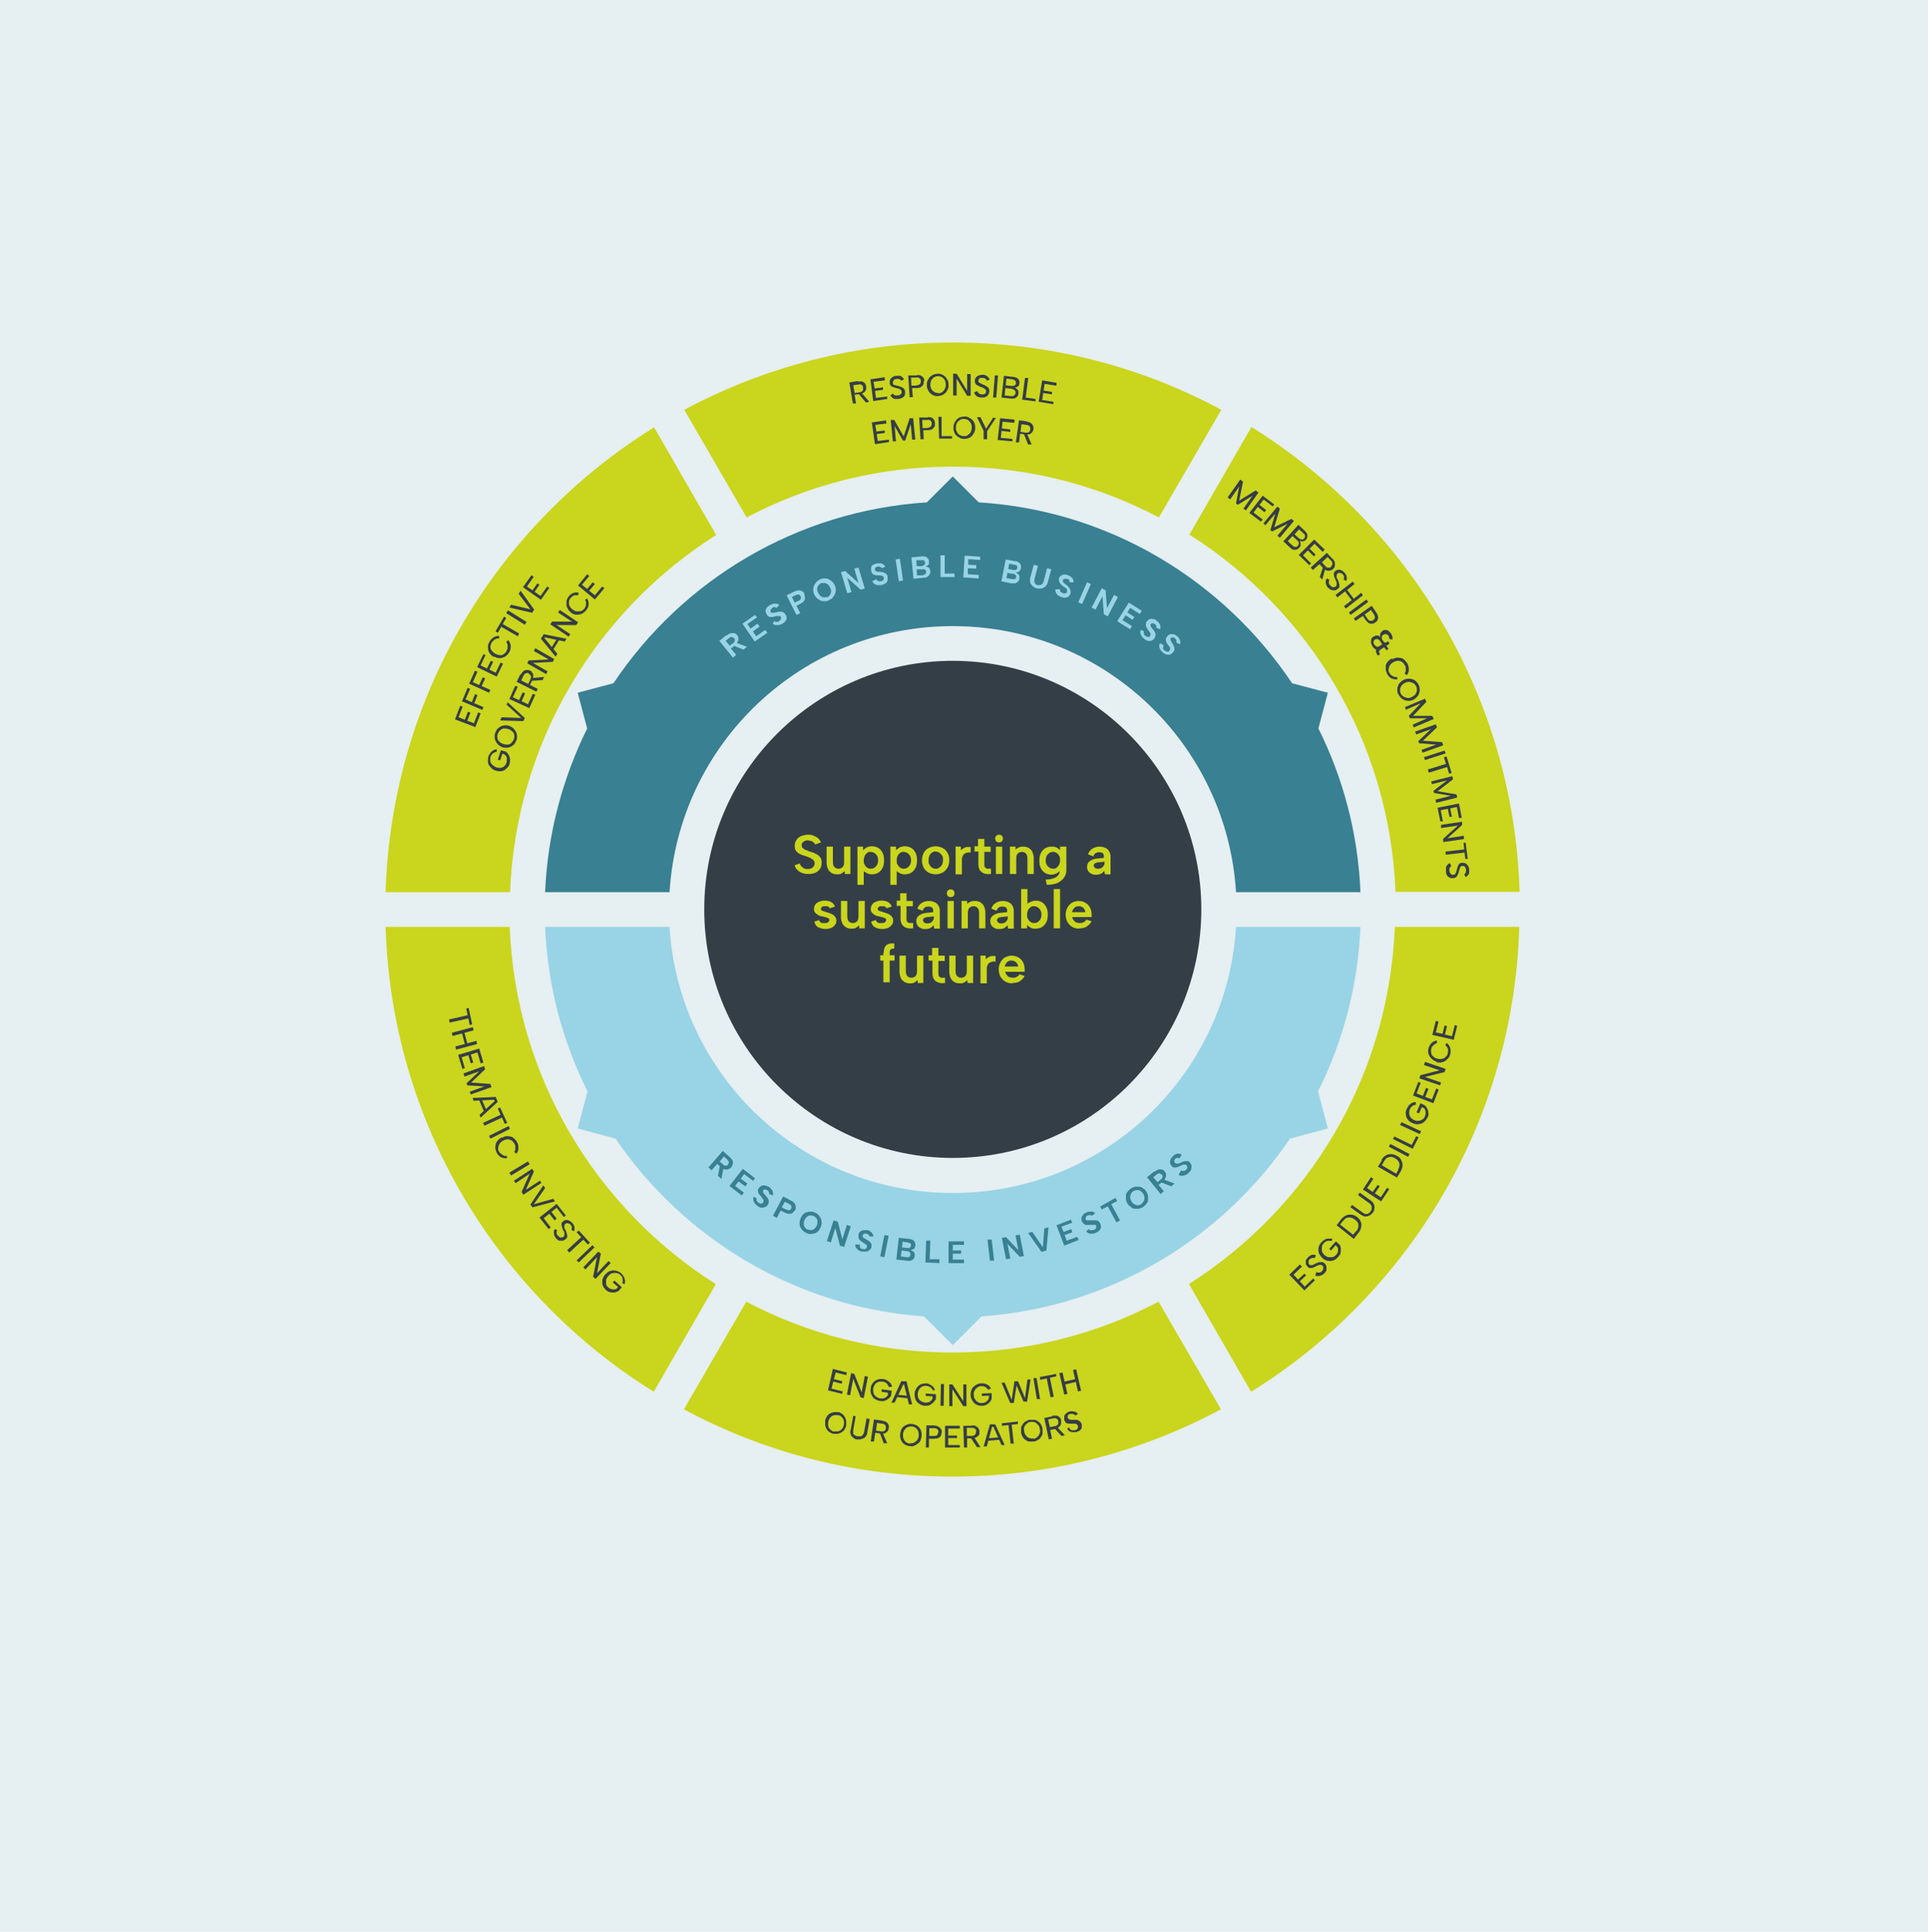 <?xml version="1.0" encoding="UTF-8"?>
<svg xmlns="http://www.w3.org/2000/svg" xmlns:xlink="http://www.w3.org/1999/xlink" id="Layer_1" data-name="Layer 1" version="1.1" viewBox="0 0 550 551">
  <defs>
    <style>
      .cls-1 {
        clip-path: url(#clippath);
      }

      .cls-2 {
        fill: none;
      }

      .cls-2, .cls-3, .cls-4, .cls-5, .cls-6, .cls-7, .cls-8 {
        stroke-width: 0px;
      }

      .cls-3 {
        fill: #cad51d;
      }

      .cls-4 {
        fill: #343e47;
      }

      .cls-5 {
        fill: #98d4e6;
      }

      .cls-6 {
        fill: #353d47;
      }

      .cls-7 {
        fill: #e6eff1;
      }

      .cls-8 {
        fill: #398093;
      }
    </style>
    <clipPath id="clippath">
      <rect class="cls-2" x="110" y="97.6" width="323.5" height="323.7"></rect>
    </clipPath>
  </defs>
  <rect class="cls-7" y="0" width="550" height="551"></rect>
  <path class="cls-2" d=""></path>
  <g class="cls-1">
    <g>
      <path class="cls-3" d="M204.3,152.6l-17.7-30.7c-44.7,27.7-74.9,76.6-76.6,132.6h35.5c1.7-42.9,24.7-80.3,58.8-101.9M330.6,147.6l17.8-30.7c-22.8-12.3-48.9-19.2-76.6-19.2s-53.8,7-76.6,19.2l17.8,30.7c17.6-9.3,37.6-14.5,58.8-14.5s41.2,5.2,58.8,14.5ZM433.5,254.4c-1.7-56-31.9-104.9-76.5-132.6l-17.7,30.7c34.1,21.6,57.1,59,58.8,101.9h35.5,0Z"></path>
      <path class="cls-3" d="M339.2,366.3l17.7,30.7c44.7-27.7,74.9-76.6,76.5-132.6h-35.5c-1.7,42.9-24.7,80.3-58.8,101.9M212.9,371.3l-17.8,30.7c22.8,12.3,48.9,19.2,76.6,19.2s53.8-7,76.6-19.2l-17.8-30.7c-17.6,9.3-37.6,14.5-58.8,14.5s-41.2-5.2-58.8-14.5M110,264.4c1.7,56,31.9,104.9,76.5,132.6l17.7-30.7c-34.1-21.6-57.1-59-58.8-101.9h-35.5Z"></path>
      <path class="cls-4" d="M271.8,330.3c39.2,0,70.9-31.8,70.9-70.9s-31.8-70.9-70.9-70.9-70.9,31.8-70.9,70.9,31.8,70.9,70.9,70.9Z"></path>
      <path class="cls-3" d="M228.2,246.3c0,.3.2.6.4.8.2.2.4.4.7.6.3.1.7.2,1.1.2.7,0,1.1-.2,1.5-.5.3-.3.5-.7.5-1.1s-.1-.6-.3-.9c-.2-.2-.5-.4-.8-.6-.4-.2-.8-.3-1.2-.5-.4-.1-.8-.3-1.2-.4-.4-.1-.7-.3-1.1-.5-.3-.2-.6-.5-.8-.8-.2-.3-.3-.8-.3-1.3,0-.7.2-1.2.5-1.7.3-.5.7-.8,1.3-1.1.6-.2,1.2-.4,1.9-.4s1.2,0,1.7.3c.5.2.9.4,1.3.7.3.3.6.7.8,1.2l-1.7.6c0-.2-.2-.4-.4-.6-.2-.2-.4-.3-.7-.4-.3,0-.6-.2-.9-.2-.4,0-.7,0-.9.2-.3.1-.5.3-.7.5-.2.2-.2.5-.2.7s0,.6.3.8c.2.2.4.3.7.5.3.1.6.2,1,.4.4.1.9.3,1.3.4.4.2.8.4,1.2.6.4.2.6.6.9.9.2.4.3.8.3,1.4s-.1,1.1-.4,1.6c-.3.5-.7.9-1.3,1.2-.6.3-1.3.4-2.1.4s-1.3-.1-1.8-.3c-.6-.2-1-.5-1.4-.9-.4-.4-.6-.8-.7-1.3l1.7-.6h0Z"></path>
      <path class="cls-3" d="M242.6,249.3h-1.6v-.8c-.4.3-.7.5-1,.7-.4.2-.7.2-1.2.2-.6,0-1.1-.1-1.6-.4-.4-.3-.8-.6-1-1.1-.2-.5-.4-1.1-.4-1.8v-4.6h1.8v4.3c0,.6.1,1.1.4,1.5.3.3.7.5,1.2.5s.9-.2,1.2-.5c.3-.3.4-.8.4-1.5v-4.3h1.8v7.8h0Z"></path>
      <path class="cls-3" d="M246.2,248.1h.2s0,4.3,0,4.3h-1.8v-10.9h1.6v1c.4-.3.7-.6,1.1-.8.4-.2.9-.3,1.5-.3s1.3.2,1.8.5c.5.3.9.8,1.2,1.4.3.6.4,1.3.4,2.1s-.1,1.5-.4,2.1c-.3.6-.7,1.1-1.2,1.4-.5.3-1.1.5-1.8.5s-1.2-.1-1.6-.4c-.5-.2-.8-.5-1.1-.9h0ZM250.5,245.4c0-.7-.2-1.3-.6-1.7-.4-.4-.9-.7-1.5-.7s-.7,0-1,.3c-.3.2-.6.5-.7.8-.2.4-.3.8-.3,1.3s0,1,.3,1.3c.2.4.4.6.7.8.3.2.6.3,1,.3.6,0,1.1-.2,1.5-.7.4-.4.6-1,.6-1.7h0Z"></path>
      <path class="cls-3" d="M255.6,248.1h.2s0,4.3,0,4.3h-1.8v-10.9h1.6v1c.4-.3.7-.6,1.1-.8.4-.2.9-.3,1.5-.3s1.3.2,1.8.5c.5.3.9.8,1.2,1.4.3.6.4,1.3.4,2.1s-.1,1.5-.4,2.1c-.3.6-.7,1.1-1.2,1.4-.5.3-1.1.5-1.8.5s-1.2-.1-1.6-.4c-.5-.2-.8-.5-1.1-.9h0ZM259.9,245.4c0-.7-.2-1.3-.6-1.7-.4-.4-.9-.7-1.5-.7s-.7,0-1,.3c-.3.2-.6.5-.7.8-.2.4-.3.8-.3,1.3s0,1,.3,1.3c.2.4.4.6.7.8.3.2.6.3,1,.3.6,0,1.1-.2,1.5-.7.4-.4.6-1,.6-1.7h0Z"></path>
      <path class="cls-3" d="M266.9,249.4c-.7,0-1.4-.2-2-.5-.6-.3-1.1-.8-1.4-1.4-.3-.6-.5-1.3-.5-2.1s.2-1.5.5-2.1c.3-.6.8-1.1,1.4-1.4s1.3-.5,2-.5,1.4.2,2,.5c.6.3,1.1.8,1.4,1.4.4.6.5,1.3.5,2.1s-.2,1.5-.5,2.1c-.4.6-.8,1.1-1.4,1.4-.6.3-1.3.5-2,.5h0ZM266.9,247.8c.4,0,.7,0,1-.3.3-.2.6-.4.8-.8.2-.4.3-.8.3-1.4s0-1-.3-1.3c-.2-.4-.5-.6-.8-.8-.3-.2-.7-.3-1-.3s-.7,0-1,.3c-.3.2-.6.4-.7.8-.2.4-.3.8-.3,1.4s0,1,.3,1.3c.2.4.4.6.7.8.3.2.6.3,1,.3Z"></path>
      <path class="cls-3" d="M272.5,241.5h1.6v1c.4-.3.6-.5.9-.6.3-.2.6-.3.9-.3.3,0,.7,0,1,0v1.6c-.3,0-.6-.1-.9,0-.3,0-.6.2-.8.3-.3.2-.5.4-.6.8-.2.3-.2.7-.2,1.2v3.9h-1.8v-7.8h0Z"></path>
      <path class="cls-3" d="M279,241.5v-2.2h1.8v2.2h1.8v1.5h-1.8v3.5c0,.5,0,.8.3,1,.2.2.4.3.7.3.3,0,.6,0,.9,0v1.5c-.4,0-.9.1-1.3,0-.4,0-.8-.2-1.2-.4-.3-.2-.6-.5-.8-.9-.2-.4-.3-.9-.3-1.6v-3.5h-1.1v-1.5h1.1,0Z"></path>
      <path class="cls-3" d="M285,240.3c-.3,0-.6-.1-.8-.3-.2-.2-.3-.5-.3-.8s.1-.6.3-.8c.2-.2.5-.3.8-.3s.6.1.8.3c.2.2.3.5.3.8s-.1.6-.3.8c-.2.2-.5.3-.8.3ZM284.1,241.5h1.8v7.8h-1.8v-7.8Z"></path>
      <path class="cls-3" d="M288.1,241.5h1.6v.8c.4-.3.7-.5,1-.6.4-.2.7-.2,1.2-.2.6,0,1.1.1,1.6.4.4.3.8.6,1,1.1.2.5.4,1.1.4,1.8v4.5h-1.8v-4.3c0-.7-.1-1.1-.4-1.5-.3-.3-.7-.5-1.2-.5s-.9.2-1.2.5c-.3.3-.4.8-.4,1.5v4.3h-1.8v-7.8h0Z"></path>
      <path class="cls-3" d="M302.6,241.5h1.6v6.6c0,.9-.2,1.6-.7,2.3-.4.6-1.1,1.1-1.9,1.5-.8.3-1.8.5-3,.5l-.3-1.5c1.3,0,2.3-.3,3-.7.7-.5,1-1.1,1-2h.2c-.2.3-.6.6-1,.9-.5.2-1,.4-1.6.4s-1.3-.2-1.8-.5c-.5-.3-.9-.8-1.2-1.4-.3-.6-.4-1.3-.4-2.1s.1-1.5.4-2.1c.3-.6.7-1.1,1.2-1.4.5-.3,1.1-.5,1.8-.5s.7,0,1.1.1c.3.1.6.2.8.4.2.2.4.3.6.5v-1c.1,0,.1,0,.1,0ZM298.3,245.4c0,.7.2,1.3.6,1.7.4.4.9.7,1.5.7s.7,0,1-.3c.3-.2.5-.5.7-.8.2-.4.3-.8.3-1.3s0-1-.3-1.3c-.2-.4-.4-.6-.7-.8-.3-.2-.6-.3-1-.3-.6,0-1.1.2-1.5.7-.4.4-.6,1-.6,1.8h0Z"></path>
      <path class="cls-3" d="M315.2,249.3l-.2-.9c-.2.3-.5.6-.9.8-.3.2-.8.3-1.4.3s-1,0-1.4-.3c-.4-.2-.7-.4-.9-.8-.2-.3-.3-.7-.3-1.1,0-.7.2-1.2.7-1.6.5-.4,1.2-.7,2.1-.8l2-.2v-.6c0-.2-.1-.5-.3-.7-.2-.2-.6-.3-1-.3s-.8.1-1.1.3c-.3.2-.5.5-.6.9l-1.5-.6c.2-.7.6-1.2,1.2-1.6.6-.4,1.3-.6,2.1-.6s1.8.3,2.3.8c.5.5.8,1.2.8,1.9v5.2h-1.6ZM315.1,245.8l-1.9.2c-.4,0-.7.2-.9.3-.2.2-.3.4-.3.6s.1.4.3.6c.2.2.5.3.8.3s.8,0,1.1-.2c.3-.2.5-.4.7-.7.2-.3.2-.6.2-1.1h0c0-.1,0,0,0,0Z"></path>
      <path class="cls-3" d="M233.6,262.3c0,.3.2.5.4.7.2.2.4.3.6.3.2,0,.4,0,.6,0,.4,0,.7,0,1-.2.2-.2.4-.4.4-.6s0-.4-.2-.5c-.2-.1-.4-.2-.6-.3-.2,0-.5-.1-.8-.2-.3,0-.6-.2-.9-.2-.3,0-.6-.2-.9-.4-.3-.2-.5-.4-.7-.6-.2-.3-.3-.6-.3-1s.1-.9.4-1.3c.3-.4.6-.6,1.1-.8.5-.2,1-.3,1.6-.3s1.3.1,1.8.4c.5.3.9.7,1.1,1.3l-1.5.5c0-.1-.2-.3-.3-.4-.1-.1-.3-.2-.5-.2-.2,0-.4,0-.6,0-.3,0-.6,0-.8.2-.2.1-.3.3-.3.6s0,.2.1.3c0,0,.2.2.3.2.1,0,.3.1.5.2.2,0,.4,0,.6.2.3,0,.7.2,1,.3.3.1.6.2.9.4.3.2.5.4.7.7.2.3.3.6.3,1,0,.4-.1.9-.4,1.2-.3.4-.6.7-1.1.9-.5.2-1.1.3-1.7.3s-1.4-.2-2-.5c-.6-.3-.9-.9-1.1-1.6l1.5-.5h0Z"></path>
      <path class="cls-3" d="M246.7,264.8h-1.6v-.8c-.4.3-.7.5-1,.7-.4.2-.7.2-1.2.2-.6,0-1.1-.1-1.6-.4-.4-.3-.8-.6-1-1.1s-.4-1.1-.4-1.8v-4.6h1.8v4.3c0,.6.1,1.1.4,1.5.3.3.7.5,1.2.5s.9-.2,1.2-.5c.3-.3.4-.8.4-1.5v-4.3h1.8v7.8h0Z"></path>
      <path class="cls-3" d="M249.8,262.3c0,.3.2.5.4.7.2.2.4.3.6.3.2,0,.4,0,.6,0,.4,0,.7,0,1-.2.2-.2.4-.4.4-.6s0-.4-.2-.5c-.2-.1-.4-.2-.6-.3-.2,0-.5-.1-.8-.2-.3,0-.6-.2-.9-.2-.3,0-.6-.2-.9-.4-.3-.2-.5-.4-.7-.6-.2-.3-.3-.6-.3-1s.1-.9.4-1.3c.3-.4.6-.6,1.1-.8.5-.2,1-.3,1.6-.3s1.3.1,1.8.4c.5.3.9.7,1.1,1.3l-1.5.5c0-.1-.2-.3-.3-.4-.1-.1-.3-.2-.5-.2-.2,0-.4,0-.6,0-.3,0-.6,0-.8.2-.2.1-.3.3-.3.6s0,.2.1.3c0,0,.2.2.3.2.1,0,.3.1.5.2.2,0,.4,0,.6.2.3,0,.7.2,1,.3.3.1.6.2.9.4.3.2.5.4.7.7.2.3.3.6.3,1,0,.4-.1.9-.4,1.2-.3.4-.6.7-1.1.9-.5.2-1.1.3-1.7.3s-1.4-.2-2-.5c-.6-.3-.9-.9-1.1-1.6l1.5-.5h0Z"></path>
      <path class="cls-3" d="M256.8,257v-2.2h1.8v2.2h1.8v1.5h-1.8v3.5c0,.5,0,.8.3,1,.2.2.4.3.7.3.3,0,.6,0,.9,0v1.5c-.4,0-.9.1-1.3,0-.4,0-.8-.2-1.2-.4-.3-.2-.6-.5-.8-.9-.2-.4-.3-.9-.3-1.6v-3.5h-1.1v-1.5h1.1,0Z"></path>
      <path class="cls-3" d="M266.5,264.8l-.2-.9c-.2.3-.5.6-.9.8-.3.2-.8.3-1.4.3s-1,0-1.4-.3c-.4-.2-.7-.4-.9-.8-.2-.3-.3-.7-.3-1.1,0-.7.2-1.2.7-1.6.5-.4,1.2-.7,2.1-.8l2-.2v-.6c0-.2-.1-.5-.3-.7-.2-.2-.6-.3-1-.3s-.8,0-1.1.3c-.3.2-.5.5-.6.9l-1.5-.6c.2-.7.6-1.2,1.2-1.6.6-.4,1.3-.6,2.1-.6s1.8.3,2.3.8c.5.5.8,1.2.8,1.9v5.2h-1.6ZM266.4,261.4l-1.9.2c-.4,0-.7.2-.9.3-.2.2-.3.4-.3.6s.1.4.3.6c.2.2.5.3.8.3s.8,0,1.1-.2c.3-.2.5-.4.7-.7.2-.3.2-.6.2-1.1h0c0-.1,0-.1,0-.1Z"></path>
      <path class="cls-3" d="M271.2,255.9c-.3,0-.6-.1-.8-.3-.2-.2-.3-.5-.3-.8s.1-.6.3-.8c.2-.2.5-.3.8-.3s.6.1.8.3.3.5.3.8-.1.6-.3.8c-.2.2-.5.3-.8.3ZM270.3,257h1.8v7.8h-1.8v-7.8Z"></path>
      <path class="cls-3" d="M274.3,257h1.6v.8c.4-.3.7-.5,1-.6.4-.2.7-.2,1.2-.2.6,0,1.1.1,1.6.4.4.3.8.6,1,1.1.2.5.4,1.1.4,1.8v4.5h-1.8v-4.3c0-.7-.1-1.1-.4-1.5-.3-.3-.7-.5-1.2-.5s-.9.2-1.2.5c-.3.3-.4.8-.4,1.5v4.3h-1.8v-7.8h0Z"></path>
      <path class="cls-3" d="M287.6,264.8l-.2-.9c-.2.3-.5.6-.9.8-.3.2-.8.3-1.4.3s-1,0-1.4-.3c-.4-.2-.7-.4-.9-.8-.2-.3-.3-.7-.3-1.1,0-.7.2-1.2.7-1.6.5-.4,1.2-.7,2.1-.8l2-.2v-.6c0-.2-.1-.5-.3-.7-.2-.2-.6-.3-1-.3s-.8,0-1.1.3c-.3.2-.5.5-.6.9l-1.5-.6c.2-.7.6-1.2,1.2-1.6.6-.4,1.3-.6,2.1-.6s1.8.3,2.3.8c.5.5.8,1.2.8,1.9v5.2h-1.6ZM287.5,261.4l-1.9.2c-.4,0-.7.2-.9.3-.2.2-.3.4-.3.6s.1.4.3.6.5.3.8.3.8,0,1.1-.2c.3-.2.5-.4.7-.7.2-.3.2-.6.2-1.1h0c0-.1,0-.1,0-.1Z"></path>
      <path class="cls-3" d="M292.8,258.2c.2-.4.6-.7,1.1-.9.5-.2,1-.4,1.6-.4s1.3.2,1.8.5c.5.3.9.8,1.2,1.4.3.6.4,1.3.4,2.1s-.1,1.5-.4,2.1c-.3.6-.7,1.1-1.2,1.4-.5.3-1.1.5-1.8.5s-1.1,0-1.5-.3c-.4-.2-.8-.5-1-.8v1h-1.7v-11.2h1.8v4.6h-.2s0,0,0,0ZM297.1,260.9c0-.7-.2-1.3-.6-1.7-.4-.4-.9-.7-1.5-.7s-.7,0-1,.3c-.3.2-.6.5-.7.8-.2.4-.3.8-.3,1.3s0,1,.3,1.3c.2.4.4.6.7.8.3.2.6.3,1,.3.6,0,1.1-.2,1.5-.7.4-.4.6-1,.6-1.7h0Z"></path>
      <path class="cls-3" d="M300.6,253.6h1.8v11.2h-1.8v-11.2Z"></path>
      <path class="cls-3" d="M307.9,264.9c-.8,0-1.5-.2-2-.5-.6-.3-1-.8-1.4-1.4-.3-.6-.5-1.3-.5-2.1s.2-1.4.5-2c.3-.6.8-1.1,1.3-1.4.6-.3,1.2-.5,1.9-.5s1.4.2,1.9.5c.6.3,1,.8,1.3,1.3.3.6.5,1.2.5,2s0,.3,0,.4c0,.1,0,.3,0,.4h-5.5c0,.4.2.7.4.9.2.3.4.5.7.6.3.1.6.2,1,.2s.8,0,1.2-.3c.4-.2.6-.4.7-.7l1.5.5c-.3.6-.8,1.1-1.4,1.5-.6.4-1.3.5-2.1.5h0ZM309.6,260.2c0-.3-.1-.6-.3-.9-.2-.3-.4-.5-.7-.6-.3-.2-.6-.2-.9-.2s-.6,0-.8.2c-.3.1-.5.3-.7.6-.2.3-.3.6-.4.9h3.7Z"></path>
      <path class="cls-3" d="M252.1,271.8c0-.6.1-1.2.3-1.6.2-.4.5-.7,1-.9.5-.2,1-.2,1.7-.2v1.5c-.5,0-.8,0-1,.2-.2.2-.3.5-.3.9v.8h1.4v1.5h-1.4v6.2h-1.8v-6.2h-.9v-1.5h.9v-.8h0Z"></path>
      <path class="cls-3" d="M263.4,280.4h-1.6v-.8c-.4.3-.7.5-1,.7-.4.2-.7.2-1.2.2-.6,0-1.1-.1-1.6-.4-.4-.3-.8-.6-1-1.1-.2-.5-.4-1.1-.4-1.8v-4.6h1.8v4.3c0,.6.1,1.1.4,1.5.3.3.7.5,1.2.5s.9-.2,1.2-.5c.3-.3.4-.8.4-1.5v-4.3h1.8v7.8h0Z"></path>
      <path class="cls-3" d="M265.9,272.6v-2.2h1.8v2.2h1.8v1.5h-1.8v3.5c0,.5,0,.8.3,1,.2.2.4.3.7.3.3,0,.6,0,.9,0v1.5c-.4,0-.9.1-1.3,0-.4,0-.8-.2-1.2-.4-.3-.2-.6-.5-.8-.9-.2-.4-.3-.9-.3-1.6v-3.5h-1.1v-1.5h1.1,0Z"></path>
      <path class="cls-3" d="M277.6,280.4h-1.6v-.8c-.4.3-.7.5-1,.7-.4.2-.7.2-1.2.2-.6,0-1.1-.1-1.6-.4-.4-.3-.8-.6-1-1.1-.2-.5-.4-1.1-.4-1.8v-4.6h1.8v4.3c0,.6.1,1.1.4,1.5.3.3.7.5,1.2.5s.9-.2,1.2-.5c.3-.3.4-.8.4-1.5v-4.3h1.8v7.8h0Z"></path>
      <path class="cls-3" d="M279.6,272.6h1.6v1c.4-.3.6-.5.9-.6.3-.2.6-.3.9-.3.3,0,.7,0,1,0v1.6c-.3,0-.6-.1-.9,0s-.6.2-.8.3c-.3.2-.5.4-.6.8-.2.3-.2.7-.2,1.2v3.9h-1.8v-7.8h0Z"></path>
      <path class="cls-3" d="M288.8,280.5c-.8,0-1.5-.2-2-.5-.6-.3-1-.8-1.4-1.4-.3-.6-.5-1.3-.5-2.1s.2-1.4.5-2c.3-.6.8-1.1,1.3-1.4.6-.3,1.2-.5,1.9-.5s1.4.2,1.9.5c.6.3,1,.8,1.3,1.3.3.6.5,1.2.5,2s0,.3,0,.4c0,.1,0,.3,0,.4h-5.5c0,.4.2.7.4.9.2.3.4.5.7.6.3.1.6.2,1,.2s.8,0,1.2-.3c.4-.2.6-.4.7-.7l1.5.5c-.3.6-.8,1.1-1.4,1.5-.6.4-1.3.5-2.1.5h0ZM290.4,275.7c0-.3,0-.6-.3-.9-.2-.3-.4-.5-.7-.6-.3-.2-.6-.2-.9-.2s-.6,0-.8.2c-.3.1-.5.3-.7.6-.2.3-.3.6-.4.9h3.7Z"></path>
      <path class="cls-8" d="M376.1,207.8l2.7-10.2-10.2-2.7c-19.6-29.3-52.1-49.3-89.4-51.6l-7.4-7.4-7.4,7.4c-37.3,2.4-69.8,22.3-89.4,51.6l-10.2,2.7,2.7,10.2c-7,14.2-11.3,30-12,46.7h35.5c2.6-42.4,37.7-75.9,80.8-75.9s78.2,33.6,80.8,75.9h35.5c-.7-16.7-4.9-32.5-12-46.7h0Z"></path>
      <path class="cls-5" d="M376,311.3c7.1-14.2,11.4-30.1,12.1-46.9h-35.5c-2.6,42.4-37.7,75.9-80.8,75.9s-78.2-33.6-80.8-75.9h-35.5c.7,16.8,5,32.7,12.1,46.9l-2.8,10.6,10.8,2.9c19.5,28.6,51.4,48.1,88,50.7l8.2,8.2,8.2-8.2c36.6-2.6,68.5-22,88-50.7l10.8-2.9-2.8-10.6Z"></path>
      <path class="cls-6" d="M350.9,142.4l-.7-.5,3.6-5.1.8.6-1.1,5.4,4.7-2.9.8.6-3.6,5.1-.7-.5,2.6-3.7-4.2,2.6-.5-.4.9-4.8-2.6,3.7h0Z"></path>
      <path class="cls-6" d="M363.1,144.5l-2.6-2-1.2,1.5,1.9,1.5-.5.6-1.9-1.5-1.2,1.6,2.6,2-.5.6-3.3-2.5,3.8-4.9,3.3,2.5-.5.6h0Z"></path>
      <path class="cls-6" d="M361.1,149.9l-.7-.6,4-4.8.7.6-1.6,5.3,4.9-2.4.7.6-4,4.8-.7-.6,2.9-3.4-4.4,2.2-.5-.4,1.4-4.7-2.9,3.4h0Z"></path>
      <path class="cls-6" d="M366.2,154.3l4.2-4.6,1.9,1.8c.3.3.5.6.6.9.1.3.1.6,0,.9,0,.3-.2.5-.4.7-.2.2-.4.3-.6.4-.2,0-.4,0-.6,0-.2,0-.4-.1-.6-.2h0c.2.2.3.5.3.7,0,.2,0,.4,0,.7,0,.2-.2.5-.4.7-.2.2-.5.4-.8.5-.3,0-.6,0-.9,0-.3-.1-.6-.3-.9-.6l-2-1.9h0ZM367.4,154.4l1.3,1.2c.3.3.6.4.8.4.3,0,.5,0,.7-.3.2-.2.3-.5.3-.8,0-.3-.2-.6-.5-.8l-1.3-1.2-1.4,1.5h0ZM372,153.6c.2-.2.3-.5.3-.7,0-.3-.2-.5-.5-.8l-1.2-1.1-1.3,1.4,1.2,1.1c.3.2.5.4.8.4.3,0,.5,0,.7-.3h0Z"></path>
      <path class="cls-6" d="M377.3,157.4l-2.3-2.3-1.4,1.4,1.7,1.7-.5.5-1.7-1.7-1.4,1.4,2.3,2.3-.5.5-3-2.9,4.4-4.4,3,2.9-.5.5h0Z"></path>
      <path class="cls-6" d="M380.2,159.4c.3.4.5.7.6,1.1,0,.3,0,.7,0,1-.1.3-.3.6-.5.8-.2.2-.4.3-.6.4-.2,0-.4.1-.7.1s-.5,0-.8-.2c-.3-.1-.5-.3-.8-.6l-1-1.1-1.9,1.7-.6-.7,4.6-4.2,1.6,1.7ZM378.1,162.1l-.9,3.2-.7-.7,1-3.1.6.7h0ZM379.7,161.6c.2-.2.4-.5.4-.8,0-.3-.1-.6-.4-.9l-1-1-1.6,1.5,1,1.1c.2.2.4.4.6.4.2,0,.4,0,.6,0,.2,0,.4-.1.5-.3h0Z"></path>
      <path class="cls-6" d="M379.3,165.3c-.1.1-.2.3-.2.5,0,.2,0,.4,0,.6,0,.2.2.4.4.6.3.3.5.5.8.5.3,0,.5,0,.7-.2.2-.1.3-.3.3-.5,0-.2,0-.4,0-.6,0-.2-.2-.5-.3-.7,0-.2-.2-.5-.3-.7,0-.2-.1-.4-.2-.7,0-.2,0-.4,0-.6,0-.2.2-.4.4-.6.3-.2.6-.4.9-.4.3,0,.6,0,.9.2.3.1.6.4.9.7.2.3.4.5.5.8.1.3.1.5.1.8,0,.3,0,.5-.2.7l-.7-.4c0-.1.1-.2.1-.4,0-.2,0-.3,0-.5,0-.2-.2-.3-.3-.5-.1-.2-.3-.3-.5-.4-.2,0-.3-.1-.5-.1-.2,0-.3,0-.5.2-.2.1-.2.3-.3.5,0,.2,0,.4,0,.6,0,.2.2.4.3.6.1.2.2.5.3.7,0,.2.1.5.2.7,0,.2,0,.5,0,.7,0,.2-.2.4-.5.6-.3.2-.5.4-.8.4-.3,0-.6,0-1-.1-.3-.1-.6-.4-1-.7-.3-.3-.4-.6-.5-.9-.1-.3-.2-.6-.1-.9,0-.3.1-.5.3-.8l.8.4h0Z"></path>
      <path class="cls-6" d="M385.9,165.9l.5.7-2.1,1.7,1.9,2.5,2.1-1.7.5.7-4.9,3.8-.5-.7,2.2-1.7-1.9-2.5-2.2,1.7-.5-.7,4.9-3.8Z"></path>
      <path class="cls-6" d="M389.8,171l.5.7-5,3.7-.5-.7,5-3.7Z"></path>
      <path class="cls-6" d="M392.3,177.6c-.2.1-.4.2-.6.3-.2,0-.5,0-.7,0-.2,0-.5-.1-.7-.3-.2-.2-.5-.4-.7-.7l-.8-1.2-2.1,1.4-.5-.7,5.1-3.6,1.3,1.9c.3.4.4.8.5,1.1s0,.7-.1,1c-.1.3-.3.5-.6.7h0ZM390.1,176.5c.2.2.3.4.5.5.2.1.4.1.6.1.2,0,.4,0,.5-.2.3-.2.5-.4.5-.7,0-.3,0-.6-.3-1l-.8-1.2-1.8,1.3.8,1.2Z"></path>
      <path class="cls-6" d="M396.3,182.4c0-.1,0-.3,0-.5,0-.2-.1-.3-.2-.5-.2-.3-.4-.5-.7-.5-.3,0-.5,0-.8.2-.2.1-.3.3-.4.4,0,.2,0,.4,0,.6,0,.2.2.5.4.8l1.1,1.7-.6.4-1.1-1.7c-.3-.5-.6-.8-.8-.9-.3-.2-.6-.1-.9,0-.2.1-.3.2-.4.4,0,.1-.1.3-.1.5,0,.2.1.4.3.6.2.3.5.5.7.6.3,0,.6,0,.9-.3l1-.6.5.7-1,.6c-.4.3-.8.4-1.1.4-.3,0-.6,0-.9-.2-.3-.2-.5-.4-.7-.8-.2-.4-.4-.7-.4-1.1,0-.3,0-.6.1-.9.1-.3.3-.5.6-.7.2-.1.5-.2.7-.3.2,0,.4,0,.6,0,.2,0,.4.2.6.4h0c0-.2,0-.4,0-.6,0-.2,0-.4.2-.6.1-.2.3-.3.4-.5.3-.2.5-.3.8-.3.3,0,.6,0,.9.2.3.2.5.4.8.8.2.3.3.6.4.9s0,.6,0,.9l-.8-.3h0ZM394.8,183.1c0,0,.1.1.2.2,0,0,.1,0,.2,0,0,0,.2,0,.3-.1l.5-.3.4.7-.9.6.6.9-.6.4-.6-.9-1.1.7c-.2.2-.4.3-.4.5,0,.2,0,.4.2.6,0,0,0,0,0,.1,0,0,0,0,.1.1l-.6.4c0,0-.1-.1-.2-.2,0,0,0-.1-.1-.2-.1-.2-.2-.5-.3-.7,0-.2,0-.5.1-.7.1-.2.3-.5.6-.7l1.1-.7-.4-.6.6-.4.2.2h0Z"></path>
      <path class="cls-6" d="M397.3,188c.4-.2.8-.4,1.2-.4.4,0,.8,0,1.2.1.4.1.7.3,1,.6.3.3.6.6.8,1,.3.5.4,1.1.4,1.7,0,.6-.2,1.1-.6,1.6l-.6-.5c.2-.3.3-.5.3-.8,0-.3,0-.5,0-.8,0-.3-.1-.5-.3-.8-.2-.4-.5-.7-.8-.9-.3-.2-.7-.3-1.1-.3-.4,0-.8.1-1.3.4-.4.2-.8.5-1,.9-.2.3-.3.7-.4,1.1,0,.4,0,.8.3,1.1.1.2.3.5.5.6.2.2.5.3.7.4.3.1.6.2,1,.1v.7c-.6,0-1.1,0-1.7-.3-.5-.3-.9-.7-1.2-1.3-.2-.4-.3-.8-.4-1.2,0-.4,0-.8,0-1.2.1-.4.3-.7.6-1.1.3-.3.6-.6,1-.8h0Z"></path>
      <path class="cls-6" d="M398.9,198.1c-.2-.4-.3-.8-.3-1.2,0-.4,0-.8.2-1.2.1-.4.3-.7.6-1,.3-.3.6-.6,1.1-.8.4-.2.8-.3,1.3-.3.4,0,.8,0,1.2.2.4.1.7.3,1,.6.3.3.6.6.7,1,.2.4.3.8.3,1.2,0,.4,0,.8-.2,1.2-.1.4-.3.7-.6,1-.3.3-.6.6-1,.8-.4.2-.8.3-1.3.3-.4,0-.8,0-1.2-.2-.4-.1-.7-.3-1-.6-.3-.3-.6-.6-.7-1h0ZM399.6,197.8c.2.4.4.7.8.9.3.2.7.3,1.1.4.4,0,.8,0,1.3-.3.4-.2.8-.5,1-.8.2-.3.4-.7.4-1.1,0-.4,0-.8-.2-1.1-.2-.4-.4-.7-.8-.9-.3-.2-.7-.3-1.1-.4-.4,0-.8,0-1.3.3-.4.2-.8.5-1,.8-.2.3-.4.7-.4,1.1,0,.4,0,.8.2,1.2h0Z"></path>
      <path class="cls-6" d="M401.1,202.5l-.3-.8,5.7-2.4.4.9-3.8,4h5.5c0,0,.4.9.4.9l-5.7,2.4-.3-.8,4.1-1.8h-4.9c0,0-.3-.7-.3-.7l3.4-3.6-4.1,1.8h0Z"></path>
      <path class="cls-6" d="M404,209.5l-.3-.8,5.9-2.1.3.9-4,3.8,5.5.4.3.9-5.9,2.1-.3-.8,4.2-1.5-4.9-.4-.2-.6,3.6-3.4-4.2,1.5h0Z"></path>
      <path class="cls-6" d="M412.1,214.1l.3.8-5.9,1.9-.3-.8,5.9-1.9Z"></path>
      <path class="cls-6" d="M412.7,215.9l1.4,4.6-.7.2-.6-1.9-5.2,1.6-.3-.9,5.2-1.6-.6-1.9.7-.2Z"></path>
      <path class="cls-6" d="M408.5,223.8l-.2-.9,6-1.5.2.9-4.4,3.4,5.4.9.2.9-6,1.5-.2-.9,4.4-1.1-4.8-.8-.2-.6,3.9-3-4.4,1.1h0Z"></path>
      <path class="cls-6" d="M416.2,233.4l-.6-3.2-1.9.4.5,2.4h-.7c0,.1-.5-2.3-.5-2.3l-2,.4.6,3.2h-.7c0,.1-.8-3.9-.8-3.9l6.1-1.2.8,4.1h-.7Z"></path>
      <path class="cls-6" d="M417.9,239.3l-6.2.9v-.9c-.1,0,4.2-3.8,4.2-3.8l-4.8.7v-.9c-.1,0,6-.9,6-.9v.9c.1,0-4.2,3.8-4.2,3.8l4.7-.7v.9h.1Z"></path>
      <path class="cls-6" d="M418.1,240.3l.6,4.7h-.7c0,0-.2-1.8-.2-1.8l-5.4.6v-.9c0,0,5.3-.6,5.3-.6l-.2-1.9h.7Z"></path>
      <path class="cls-6" d="M414.2,246.9c-.2,0-.3.1-.4.3s-.2.3-.3.5c0,.2-.1.4,0,.7,0,.4.2.7.4.9.2.2.4.3.7.2.2,0,.4,0,.5-.2.1-.1.2-.3.3-.5,0-.2.1-.5.2-.7,0-.2.1-.5.2-.7,0-.2.1-.4.2-.6.1-.2.3-.4.4-.5.2-.1.4-.2.7-.2.4,0,.7,0,1,.2.3.1.5.4.7.7.2.3.3.7.3,1.1,0,.3,0,.7,0,.9,0,.3-.2.5-.4.7-.2.2-.4.4-.6.5l-.4-.8c.1,0,.2-.1.3-.3s.2-.3.2-.4c0-.2,0-.4,0-.6,0-.2,0-.4-.2-.6,0-.2-.2-.3-.3-.4-.1,0-.3-.1-.5-.1-.2,0-.4,0-.5.2-.1.1-.2.3-.3.5,0,.2-.1.4-.2.7,0,.3-.1.5-.2.7,0,.2-.2.5-.3.7s-.3.4-.5.5c-.2.1-.4.2-.8.2-.3,0-.6,0-.9-.2-.3-.1-.5-.3-.7-.6s-.3-.7-.3-1.1c0-.4,0-.7,0-1.1,0-.3.2-.6.4-.8.2-.2.4-.4.7-.5l.4.8h0Z"></path>
      <path class="cls-6" d="M244.7,108.8c.5,0,.9,0,1.2,0,.3.1.6.3.8.5.2.2.3.5.4.9,0,.2,0,.4,0,.7,0,.2-.1.4-.3.7-.1.2-.3.4-.6.5-.3.1-.6.3-1,.3l-1.4.2.4,2.5h-.9c0,.1-1-6-1-6l2.3-.4ZM246.2,110.5c0-.3-.2-.6-.4-.7-.2-.2-.6-.2-1-.1l-1.4.2.4,2.2,1.4-.2c.3,0,.5-.1.7-.3.2-.1.3-.3.3-.4,0-.2,0-.4,0-.6h0ZM245.8,112.1l2.2,2.5-1,.2-2.1-2.5.9-.2h0Z"></path>
      <path class="cls-6" d="M252.4,108.5l-3.2.4.3,1.9,2.4-.3v.7c.1,0-2.3.3-2.3.3l.3,2,3.2-.4v.7c0,0-4,.6-4,.6l-.8-6.2,4.1-.6v.7c.1,0,.1,0,.1,0Z"></path>
      <path class="cls-6" d="M254.6,112.1c0,.2.1.3.3.4.1.1.3.2.5.3.2,0,.4,0,.7,0,.4,0,.7-.2.9-.4.2-.2.3-.4.2-.7,0-.2-.1-.4-.2-.5-.1-.1-.3-.2-.5-.3-.2,0-.5-.1-.7-.2-.2,0-.5-.1-.7-.2-.2,0-.4-.1-.6-.2-.2-.1-.4-.2-.5-.4-.1-.2-.2-.4-.2-.7,0-.4,0-.7.2-1,.1-.3.4-.5.7-.7.3-.2.6-.3,1.1-.3.3,0,.7,0,.9,0,.3,0,.5.2.7.4.2.2.4.4.5.6l-.8.4c0-.1-.1-.2-.3-.3s-.3-.2-.4-.2c-.2,0-.4,0-.6,0-.2,0-.4,0-.6.2-.2,0-.3.2-.4.4,0,.1-.1.3-.1.5,0,.2,0,.4.2.5.1.1.3.2.5.2.2,0,.4.1.7.2.3,0,.5.1.7.2.2,0,.5.2.7.3.2.1.4.3.5.5.1.2.2.4.2.7,0,.3,0,.6-.1.9-.1.3-.3.5-.6.7-.3.2-.7.3-1.1.4-.4,0-.7,0-1.1,0-.3,0-.6-.2-.8-.4-.2-.2-.4-.4-.5-.7l.8-.4h0Z"></path>
      <path class="cls-6" d="M263.5,108.7c0,.2,0,.5,0,.7,0,.2-.2.4-.3.6-.2.2-.4.3-.6.5-.3.1-.6.2-1,.2h-1.4c0,0,.2,2.6.2,2.6h-.9c0,0-.4-6.2-.4-6.2h2.3c.5-.2.9-.1,1.2,0,.3.1.6.4.8.6.2.3.3.6.3.9h0ZM261.5,109.9c.3,0,.5,0,.7-.2.2-.1.3-.2.4-.4,0-.2.1-.4.1-.6,0-.3-.1-.6-.4-.8-.2-.2-.5-.3-1-.2h-1.4c0,0,.1,2.3.1,2.3h1.4c0,0,0,0,0,0Z"></path>
      <path class="cls-6" d="M267.6,113c-.4,0-.9,0-1.2-.2-.4-.1-.7-.4-1-.6-.3-.3-.5-.6-.7-1-.2-.4-.3-.8-.3-1.3,0-.5,0-.9.2-1.3.2-.4.4-.7.6-1,.3-.3.6-.5,1-.7.4-.2.8-.2,1.2-.3.4,0,.8,0,1.2.2.4.1.7.4,1,.6.3.3.5.6.7,1,.2.4.3.8.3,1.3,0,.5,0,.9-.2,1.3-.2.4-.4.7-.6,1-.3.3-.6.5-1,.7s-.8.2-1.2.3h0ZM267.6,112.2c.4,0,.8-.1,1.1-.3.3-.2.6-.5.8-.9.2-.4.3-.8.3-1.3,0-.5-.1-.9-.3-1.3-.2-.4-.5-.6-.8-.8-.3-.2-.7-.3-1.1-.3-.4,0-.8.1-1.1.3-.3.2-.6.5-.8.8-.2.4-.3.8-.3,1.3,0,.5.1.9.3,1.3.2.4.5.6.8.8.3.2.7.3,1.2.3Z"></path>
      <path class="cls-6" d="M276.9,106.7v6.2c-.1,0-1,0-1,0l-3-4.9v4.8c-.1,0-1,0-1,0v-6.2c.1,0,1,0,1,0l3,4.9v-4.8c.1,0,1,0,1,0Z"></path>
      <path class="cls-6" d="M278.8,111.4c0,.2,0,.3.2.5,0,.1.2.3.4.4.2.1.4.2.7.2.4,0,.7,0,.9-.2.2-.2.3-.4.3-.7,0-.2,0-.4-.2-.5-.1-.1-.3-.3-.5-.4-.2-.1-.4-.2-.7-.3-.2,0-.5-.2-.7-.3-.2-.1-.4-.2-.6-.3-.2-.1-.3-.3-.4-.5-.1-.2-.1-.4-.1-.7,0-.4.1-.7.3-.9.2-.3.4-.4.8-.6.3-.1.7-.2,1.1-.2.3,0,.6,0,.9.2.3.1.5.3.7.5.2.2.3.4.4.7l-.8.3c0-.1-.1-.3-.2-.4-.1-.1-.2-.2-.4-.3s-.4-.1-.6-.1c-.2,0-.4,0-.6,0-.2,0-.3.2-.4.3-.1.1-.2.3-.2.5,0,.2,0,.4.2.5.1.1.3.2.5.3.2,0,.4.2.6.3.2,0,.5.2.7.3.2.1.4.2.6.4.2.1.3.3.4.5.1.2.2.5.1.8,0,.3-.1.6-.3.9-.2.3-.4.5-.7.6-.3.2-.7.2-1.2.2-.4,0-.7-.1-1-.2-.3-.1-.5-.3-.7-.5-.2-.2-.3-.5-.4-.8l.8-.3h0Z"></path>
      <path class="cls-6" d="M283.8,107.1h.9c0,0-.5,6.3-.5,6.3h-.9c0,0,.5-6.3.5-6.3Z"></path>
      <path class="cls-6" d="M285.7,113.4l.7-6.2,2.6.3c.4,0,.8.2,1.1.3.3.2.5.4.6.7s.2.5.1.8c0,.3-.1.5-.2.7-.1.2-.3.3-.5.4-.2,0-.4.2-.6.2h0c.2.1.5.2.6.4.2.1.3.3.4.5,0,.2.1.5,0,.8,0,.3-.1.6-.3.8-.2.2-.4.4-.7.5-.3.1-.7.1-1.1.1l-2.7-.3h0ZM286.6,112.8l1.8.2c.4,0,.7,0,.9-.2.2-.2.4-.4.4-.7,0-.3,0-.6-.3-.8-.2-.2-.5-.3-.9-.4l-1.7-.2-.2,2h0ZM289.8,109.3c0-.3,0-.5-.2-.7s-.5-.3-.8-.4l-1.7-.2-.2,1.9,1.7.2c.4,0,.6,0,.9-.2.2-.1.3-.4.4-.7h0Z"></path>
      <path class="cls-6" d="M293.3,108l-.7,5.4,2.8.4v.7c0,0-3.8-.5-3.8-.5l.8-6.2h.9Z"></path>
      <path class="cls-6" d="M301.2,110l-3.2-.5-.3,1.9,2.4.4v.7c-.1,0-2.5-.4-2.5-.4l-.3,2,3.2.5v.7c-.1,0-4.2-.7-4.2-.7l1-6.1,4.1.7v.7Z"></path>
      <path class="cls-6" d="M132,201.5l-1.2,3.1,1.8.7.9-2.3.7.3-.9,2.3,1.9.7,1.2-3.1.7.3-1.5,3.9-5.8-2.2,1.5-3.9.7.3h0Z"></path>
      <path class="cls-6" d="M131.8,200l1.6-3.8.7.3-1.3,3,1.8.8.9-2.3.7.3-.9,2.3,2.6,1.1-.3.8-5.7-2.4h0Z"></path>
      <path class="cls-6" d="M133.8,195.1l1.7-3.8.7.3-1.3,3,1.8.8,1-2.2.7.3-1,2.2,2.5,1.1-.4.8-5.7-2.6Z"></path>
      <path class="cls-6" d="M138.5,186.9l-1.4,2.9,1.8.9,1.1-2.2.7.3-1.1,2.2,1.8.9,1.4-2.9.7.3-1.8,3.7-5.6-2.7,1.8-3.7.7.3h0Z"></path>
      <path class="cls-6" d="M140.9,187.4c-.4-.2-.8-.5-1-.8-.3-.3-.5-.7-.6-1.1s-.1-.8-.1-1.2c0-.4.2-.8.4-1.2.3-.5.7-1,1.2-1.3.5-.3,1-.4,1.6-.4v.7c-.4,0-.7,0-1,.2-.3.1-.5.3-.7.5-.2.2-.4.4-.5.6-.2.4-.3.8-.3,1.1,0,.4.1.8.4,1.1.2.3.6.6,1,.9.4.2.8.3,1.3.4.4,0,.8-.1,1.1-.3.3-.2.6-.5.8-.9.1-.2.2-.5.3-.8,0-.3,0-.6,0-.9,0-.3-.2-.6-.4-.9l.6-.5c.4.5.7,1.1.7,1.7,0,.6-.1,1.2-.4,1.7-.2.4-.5.7-.8,1-.3.3-.7.4-1.1.6-.4.1-.8.2-1.2.1-.4,0-.8-.2-1.2-.4Z"></path>
      <path class="cls-6" d="M141.4,180l2.4-4.1.6.4-1,1.7,4.7,2.7-.4.8-4.7-2.7-1,1.7-.6-.4Z"></path>
      <path class="cls-6" d="M144.4,174.9l.5-.8,5.3,3.3-.5.8-5.3-3.3Z"></path>
      <path class="cls-6" d="M148,169.3l.5-.8,3.9,5.4-.6.9-6.5-1.5.5-.8,5.5,1.3-3.4-4.5h0Z"></path>
      <path class="cls-6" d="M152.2,164.6l-1.9,2.7,1.6,1.1,1.4-2,.6.4-1.4,2,1.7,1.2,1.9-2.7.6.4-2.4,3.4-5.1-3.6,2.4-3.4.6.4h0Z"></path>
      <path class="cls-6" d="M252.9,120.8l-3.2.4.3,1.9,2.4-.3v.7c.1,0-2.3.3-2.3.3l.3,2,3.2-.4v.7c0,0-4,.6-4,.6l-.9-6.2,4.1-.6v.7c.1,0,.1,0,.1,0Z"></path>
      <path class="cls-6" d="M255.6,125.9h-.9c0,0-.6-6.1-.6-6.1h1c0,0,2.7,4.7,2.7,4.7l1.7-5.2h1c0,0,.6,6.1.6,6.1h-.9c0,0-.4-4.4-.4-4.4l-1.6,4.7h-.6c0,0-2.4-4.2-2.4-4.2l.4,4.5Z"></path>
      <path class="cls-6" d="M266.7,120.7c0,.2,0,.5,0,.7,0,.2-.2.4-.3.6-.2.2-.4.3-.6.5-.3.1-.6.2-1,.2h-1.4c0,0,.1,2.6.1,2.6h-.9c0,0-.4-6.2-.4-6.2h2.3c.5-.2.9-.1,1.2,0,.3.1.6.4.7.6.2.3.3.6.3.9h0ZM264.6,122c.3,0,.5,0,.7-.2.2-.1.3-.2.4-.4,0-.2.1-.4.1-.6,0-.3-.1-.6-.3-.8-.2-.2-.5-.3-1-.2h-1.4c0,0,.1,2.3.1,2.3h1.4Z"></path>
      <path class="cls-6" d="M268.6,118.9v5.5c.1,0,3,0,3,0v.7s-3.7,0-3.7,0l-.2-6.2h.9Z"></path>
      <path class="cls-6" d="M275,125.2c-.4,0-.8-.1-1.2-.3-.4-.2-.7-.4-1-.7-.3-.3-.5-.6-.6-1-.2-.4-.2-.8-.2-1.3,0-.5.1-.9.3-1.3.2-.4.4-.7.7-1,.3-.3.6-.5,1-.6.4-.1.8-.2,1.2-.2.4,0,.8.1,1.2.3.4.2.7.4,1,.7.3.3.5.6.6,1,.2.4.2.8.2,1.3,0,.5-.1.9-.3,1.3-.2.4-.4.7-.7,1-.3.3-.6.5-1,.6-.4.1-.8.2-1.2.2h0ZM275,124.4c.4,0,.8,0,1.1-.3.3-.2.6-.5.8-.8.2-.4.3-.8.3-1.3,0-.5,0-.9-.3-1.3-.2-.4-.4-.6-.8-.9-.3-.2-.7-.3-1.1-.3-.4,0-.8,0-1.2.3-.3.2-.6.5-.8.8-.2.4-.3.8-.3,1.3,0,.5,0,.9.3,1.3.2.4.4.7.8.9s.7.3,1.1.3h0Z"></path>
      <path class="cls-6" d="M283.1,119.2h1c0,0-2.5,3.8-2.5,3.8v2.3c-.1,0-1,0-1,0v-2.3c.1,0-1.9-4-1.9-4h1c0,0,1.6,3.3,1.6,3.3l1.9-3h0Z"></path>
      <path class="cls-6" d="M289.3,120.6l-3.3-.3-.2,1.9,2.4.3v.7c0,0-2.5-.3-2.5-.3l-.2,2,3.3.3v.7c0,0-4.2-.4-4.2-.4l.7-6.2,4.1.4v.7h0Z"></path>
      <path class="cls-6" d="M292.9,120.3c.5,0,.9.2,1.2.4.3.2.5.5.6.8.1.3.2.6.1,1,0,.2-.1.4-.2.6-.1.2-.3.4-.5.5-.2.2-.4.3-.7.3-.3,0-.6,0-1,0l-1.4-.2-.3,2.5h-.9c0-.1.9-6.3.9-6.3l2.3.3h0ZM293.9,122.4c0-.3,0-.6-.2-.8-.2-.2-.5-.4-.9-.4l-1.4-.2-.3,2.2,1.4.2c.3,0,.5,0,.7,0,.2,0,.3-.2.5-.3.1-.2.2-.3.2-.6ZM293,123.8l1.3,3h-1c0-.1-1.3-3.2-1.3-3.2h.9Z"></path>
      <path class="cls-6" d="M141.6,214.5c-.5,0-.8.3-1.1.5-.3.3-.5.6-.6,1-.1.4-.1.8,0,1.2,0,.4.3.7.6,1,.3.3.7.5,1.1.7.5.1.9.2,1.3.1.4,0,.8-.3,1-.5.3-.3.5-.6.6-1,0-.3.1-.6.1-.9,0-.3,0-.6-.2-.8-.1-.2-.3-.5-.5-.6l-.6-.2-.6,1.9-.7-.2.9-2.7,1.4.4c.3.2.6.6.8.9.2.4.3.7.4,1.2,0,.4,0,.9-.1,1.3-.1.4-.3.8-.6,1.1-.3.3-.6.6-.9.8-.4.2-.7.3-1.2.3-.4,0-.8,0-1.3-.2-.4-.1-.8-.3-1.1-.6-.3-.3-.6-.6-.8-.9s-.3-.7-.3-1.2c0-.4,0-.8.1-1.2.1-.4.3-.7.5-1,.2-.3.5-.6.8-.8.3-.2.7-.3,1.1-.4v.8s0,0,0,0Z"></path>
      <path class="cls-6" d="M147.3,211.2c-.2.4-.4.8-.6,1.1-.3.3-.6.5-1,.7-.4.2-.8.3-1.2.3-.4,0-.8,0-1.3-.2-.4-.2-.8-.4-1.1-.7-.3-.3-.5-.6-.7-1-.2-.4-.3-.8-.3-1.2,0-.4,0-.8.2-1.2.1-.4.4-.8.6-1.1.3-.3.6-.5,1-.7.4-.2.8-.3,1.2-.3.4,0,.8,0,1.3.2.4.2.8.4,1.1.7.3.3.5.6.7,1,.2.4.3.8.3,1.2,0,.4,0,.8-.2,1.2h0ZM146.6,210.9c.1-.4.2-.8.1-1.2,0-.4-.2-.7-.5-1-.3-.3-.6-.5-1.1-.7-.5-.2-.9-.2-1.3-.2-.4,0-.8.2-1.1.5-.3.2-.5.6-.7,1-.1.4-.2.8-.1,1.2,0,.4.2.7.5,1,.3.3.6.5,1.1.7.5.2.9.2,1.3.2s.8-.2,1.1-.5c.3-.3.5-.6.7-1h0Z"></path>
      <path class="cls-6" d="M144.5,201.2l.3-.9,4.9,4.5-.4.9-6.6-.2.4-.9,5.6.2-4.2-3.8Z"></path>
      <path class="cls-6" d="M147.7,195.9l-1.4,3,1.8.8,1-2.2.7.3-1,2.2,1.8.9,1.4-3,.7.3-1.7,3.8-5.7-2.6,1.7-3.8.7.3h0Z"></path>
      <path class="cls-6" d="M148.6,192.4c.2-.4.5-.8.8-1,.3-.2.6-.3.9-.3.3,0,.6,0,.9.2.2,0,.4.2.5.4s.3.4.4.6c0,.2.1.5,0,.8,0,.3-.1.6-.3,1l-.6,1.3,2.2,1.1-.4.8-5.6-2.8,1-2.1h0ZM150.9,192.1c-.3-.2-.6-.2-.9,0-.3,0-.5.3-.7.7l-.6,1.3,2,1,.6-1.3c.1-.3.2-.5.2-.7s0-.4-.2-.5c-.1-.2-.3-.3-.5-.4h0ZM151.9,193.4l3.3-.3-.4.9-3.3.2.4-.8h0Z"></path>
      <path class="cls-6" d="M152.7,184.9l5.4,3.1-.4.8-5.7.3,4.2,2.4-.4.8-5.4-3.1.4-.8,5.7-.3-4.2-2.4.4-.8Z"></path>
      <path class="cls-6" d="M155.5,181.7l-.2.3,3.7,4.5-.5.8-4.2-5.1.8-1.3,6.5,1.3-.5.8-5.7-1.2ZM157.1,185.1l1.9-3.1.6.4-1.9,3.1-.6-.4Z"></path>
      <path class="cls-6" d="M159.7,174l5.2,3.5-.5.8h-5.7c0-.1,4,2.6,4,2.6l-.5.7-5.2-3.5.5-.8h5.7c0,.1-4-2.6-4-2.6l.5-.7h0Z"></path>
      <path class="cls-6" d="M162.9,174.7c-.4-.3-.7-.6-.9-1-.2-.4-.4-.7-.4-1.1,0-.4,0-.8,0-1.2.1-.4.3-.8.5-1.1.4-.5.8-.9,1.3-1.1.5-.2,1.1-.3,1.7-.1l-.2.7c-.3,0-.6,0-.9,0-.3,0-.5.2-.7.3-.2.2-.4.3-.6.6-.3.3-.4.7-.4,1.1,0,.4,0,.8.2,1.1.2.4.5.7.9,1,.4.3.8.5,1.2.5.4,0,.8,0,1.2-.1.4-.2.7-.4.9-.7.2-.2.3-.5.4-.7,0-.3.1-.6.1-.9,0-.3-.1-.6-.3-.9l.6-.4c.3.6.5,1.2.4,1.8,0,.6-.3,1.1-.7,1.6-.3.4-.6.6-.9.8-.3.2-.7.3-1.1.4s-.8,0-1.2,0c-.4-.1-.8-.3-1.2-.6Z"></path>
      <path class="cls-6" d="M168.1,164.3l-2.1,2.5,1.5,1.2,1.6-1.9.6.5-1.6,1.9,1.6,1.3,2.1-2.5.6.5-2.7,3.2-4.8-4,2.6-3.2.6.5h0Z"></path>
      <path class="cls-6" d="M133.7,287.5l1,4.7-.7.2-.4-1.9-5.3,1.2-.2-.9,5.3-1.2-.4-1.9.7-.2h0Z"></path>
      <path class="cls-6" d="M134.9,293l.2.9-2.6.7.8,3,2.6-.7.2.9-6,1.6-.2-.9,2.7-.7-.8-3-2.7.7-.2-.9,6-1.6h0Z"></path>
      <path class="cls-6" d="M137.1,303.3l-.9-3.1-1.9.6.7,2.3-.7.2-.7-2.3-1.9.6.9,3.1-.7.2-1.2-4,6-1.8,1.2,4-.7.2h0Z"></path>
      <path class="cls-6" d="M132.5,307l-.3-.8,5.9-2.1.3.9-4,3.8,5.5.4.3.9-5.9,2.1-.3-.8,4.2-1.5-4.9-.3-.2-.6,3.6-3.4-4.2,1.5h0Z"></path>
      <path class="cls-6" d="M141,314v-.3c-.1,0-5.9.3-5.9.3l-.3-.8,6.6-.3.6,1.4-4.9,4.5-.3-.8,4.3-3.9ZM137.3,313.3l1.4,3.3-.7.3-1.4-3.3.7-.3Z"></path>
      <path class="cls-6" d="M142.7,316l2,4.3-.7.3-.8-1.8-5,2.3-.4-.8,5-2.3-.8-1.8.7-.3h0Z"></path>
      <path class="cls-6" d="M145.1,321.2l.4.8-5.6,2.8-.4-.8,5.6-2.8Z"></path>
      <path class="cls-6" d="M143.3,324.5c.4-.2.8-.4,1.2-.4.4,0,.8,0,1.2.1.4.1.7.3,1,.6.3.3.6.6.8,1,.3.5.4,1.1.4,1.7,0,.6-.2,1.1-.6,1.6l-.6-.5c.2-.3.3-.5.3-.8,0-.3,0-.5,0-.8,0-.3-.1-.5-.3-.8-.2-.4-.5-.7-.8-.9-.3-.2-.7-.3-1.1-.3s-.8.1-1.3.4c-.4.2-.8.5-1,.9-.2.3-.3.7-.4,1.1,0,.4,0,.8.3,1.1.1.2.3.5.5.6s.4.3.7.5c.3.1.6.2,1,.1v.7c-.6,0-1.1,0-1.7-.3-.5-.3-.9-.7-1.2-1.3-.2-.4-.3-.8-.4-1.2,0-.4,0-.8.1-1.2.1-.4.3-.7.6-1.1.3-.3.6-.6,1-.8h0Z"></path>
      <path class="cls-6" d="M150.6,331.3l.5.8-5.3,3.2-.5-.8,5.3-3.2Z"></path>
      <path class="cls-6" d="M154.5,337.4l-5.2,3.4-.5-.8,2.3-5.2-4,2.7-.5-.7,5.2-3.4.5.8-2.3,5.2,4-2.6.5.7Z"></path>
      <path class="cls-6" d="M157.8,341.9l.5.8-6.4,1.7-.6-.8,3.7-5.5.5.8-3.2,4.6,5.4-1.5h0Z"></path>
      <path class="cls-6" d="M160.8,347.1l-2-2.6-1.5,1.2,1.5,1.9-.6.5-1.5-1.9-1.6,1.3,2,2.6-.6.5-2.6-3.3,4.9-3.9,2.6,3.3-.6.5h0Z"></path>
      <path class="cls-6" d="M159,350.8c-.1.1-.2.3-.2.5,0,.2,0,.4,0,.6,0,.2.2.4.4.6.3.3.5.5.8.5.3,0,.5,0,.7-.2.2-.1.3-.3.3-.5,0-.2,0-.4,0-.6,0-.2-.2-.5-.3-.7-.1-.2-.2-.5-.3-.7,0-.2-.1-.4-.2-.7,0-.2,0-.4,0-.6,0-.2.2-.4.4-.6.3-.2.6-.4.9-.4.3,0,.6,0,.9.2.3.1.6.4.9.7.2.3.4.5.5.8.1.3.1.5.1.8,0,.3,0,.5-.2.7l-.7-.4c0-.1.1-.2.1-.4,0-.2,0-.3,0-.5,0-.2-.2-.3-.3-.5s-.3-.3-.5-.4c-.2,0-.3-.1-.5-.1-.2,0-.3,0-.5.2-.2.1-.2.3-.3.5,0,.2,0,.4,0,.6,0,.2.2.4.3.6.1.2.2.5.3.7,0,.2.1.5.2.7,0,.2,0,.5,0,.7,0,.2-.2.4-.5.6-.3.2-.5.4-.8.4-.3,0-.6,0-1,0-.3-.1-.6-.4-.9-.7-.2-.3-.4-.6-.5-.9-.1-.3-.1-.6-.1-.9,0-.3.1-.5.3-.8l.8.4h0Z"></path>
      <path class="cls-6" d="M165.1,351l3.2,3.5-.6.5-1.3-1.4-4,3.7-.6-.7,4-3.7-1.3-1.4.6-.5Z"></path>
      <path class="cls-6" d="M169,355.2l.6.6-4.5,4.3-.6-.6,4.5-4.3h0Z"></path>
      <path class="cls-6" d="M174.2,360.3l-4.3,4.5-.7-.6,1.1-5.6-3.3,3.5-.6-.6,4.3-4.5.7.6-1.1,5.6,3.3-3.5.6.6h0Z"></path>
      <path class="cls-6" d="M177.6,365.9c.1-.5,0-.9,0-1.3-.1-.4-.4-.7-.7-1-.3-.3-.7-.4-1.1-.5-.4,0-.8,0-1.2.1-.4.1-.7.4-1.1.8-.3.4-.5.7-.6,1.1,0,.4,0,.8,0,1.2.1.4.3.7.7,1,.2.2.5.3.7.4.3.1.5.1.8.1.3,0,.5,0,.8-.2l.4-.5-1.5-1.3.5-.5,2.1,1.9-1,1.1c-.4.2-.7.3-1.2.4-.4,0-.8,0-1.2-.1-.4-.1-.8-.3-1.1-.6-.3-.3-.6-.6-.8-1-.2-.4-.3-.8-.3-1.2,0-.4,0-.8.2-1.2.1-.4.4-.8.7-1.1.3-.3.6-.6,1-.8.4-.2.8-.3,1.2-.3.4,0,.8,0,1.2.2.4.1.7.3,1.1.6.3.3.5.6.7.9.2.3.3.7.4,1.1,0,.4,0,.7-.1,1.1l-.8-.3h0Z"></path>
      <path class="cls-6" d="M237.7,409c-.4-.1-.8-.3-1.1-.5-.3-.2-.6-.5-.8-.9-.2-.3-.3-.7-.4-1.1,0-.4,0-.8,0-1.3.1-.5.3-.9.5-1.2.2-.3.5-.6.9-.8.3-.2.7-.3,1.1-.4.4,0,.8,0,1.2,0,.4,0,.8.3,1.1.5.3.2.6.5.8.9.2.3.3.7.4,1.1,0,.4,0,.8,0,1.3-.1.5-.3.9-.5,1.2-.2.3-.5.6-.9.8-.3.2-.7.3-1.1.4-.4,0-.8,0-1.2,0h0ZM237.9,408.3c.4,0,.8,0,1.2,0,.4-.1.7-.3,1-.6.3-.3.5-.7.6-1.2.1-.5.1-.9,0-1.3-.1-.4-.3-.7-.6-1-.3-.3-.6-.5-1-.5-.4-.1-.8,0-1.2,0-.4.1-.7.3-1,.6-.3.3-.5.7-.6,1.2-.1.5-.1.9,0,1.3,0,.4.3.7.6,1,.3.3.6.5,1,.6h0Z"></path>
      <path class="cls-6" d="M243.2,403.8l.9.2-.7,3.9c0,.3,0,.7,0,.9,0,.3.2.5.5.6.2.2.5.3.8.3.3,0,.6,0,.8,0,.2,0,.5-.2.6-.4.2-.2.3-.5.4-.8l.7-3.9.9.2-.7,3.9c0,.4-.2.7-.4,1-.2.3-.4.5-.7.6-.3.1-.6.2-.9.3-.3,0-.6,0-.9,0-.4,0-.8-.2-1.1-.5-.3-.2-.6-.5-.7-.9-.2-.4-.2-.8,0-1.4l.7-3.9h0Z"></path>
      <path class="cls-6" d="M251.7,405.3c.5,0,.9.2,1.2.4.3.2.5.5.6.8s.1.6,0,1c0,.2,0,.4-.2.6-.1.2-.3.4-.5.5-.2.2-.4.3-.7.3-.3,0-.6,0-1,0l-1.4-.2-.4,2.5h-.9c0-.1.9-6.3.9-6.3l2.3.3h0ZM252.7,407.3c0-.3,0-.6-.2-.8-.2-.2-.5-.4-.9-.4l-1.4-.2-.3,2.2,1.4.2c.3,0,.5,0,.7,0,.2,0,.3-.2.5-.3.1-.2.2-.3.2-.6h0ZM251.8,408.7l1.3,3h-1c0-.1-1.2-3.2-1.2-3.2h.9c0,.1,0,.1,0,.1Z"></path>
      <path class="cls-6" d="M259.6,412.5c-.4,0-.8-.1-1.2-.3-.4-.2-.7-.4-.9-.7-.3-.3-.5-.7-.6-1.1-.1-.4-.2-.8-.1-1.3,0-.5.2-.9.3-1.3.2-.4.4-.7.7-.9.3-.3.7-.4,1.1-.6.4-.1.8-.2,1.2-.1.4,0,.8.1,1.2.3s.7.4.9.7c.3.3.5.7.6,1.1.1.4.2.8.1,1.3,0,.5-.2.9-.3,1.3-.2.4-.4.7-.8.9-.3.3-.7.4-1,.6s-.8.2-1.2.1h0ZM259.6,411.7c.4,0,.8,0,1.2-.2.3-.2.6-.4.9-.8.2-.3.4-.8.4-1.2,0-.5,0-.9-.2-1.3-.2-.4-.4-.7-.7-.9-.3-.2-.7-.4-1.1-.4-.4,0-.8,0-1.2.2-.4.2-.6.4-.9.8-.2.3-.4.8-.4,1.3,0,.5,0,.9.2,1.3.2.4.4.7.7.9.3.2.7.4,1.1.4h0Z"></path>
      <path class="cls-6" d="M268.6,408.6c0,.2,0,.4-.1.7,0,.2-.2.4-.4.6-.2.2-.4.3-.7.4-.3,0-.6.1-1,.1h-1.4c0,0,0,2.5,0,2.5h-.9s.2-6.3.2-6.3h2.3c.5.1.9.2,1.2.4.3.2.5.4.7.7.1.3.2.6.2.9h0ZM266.4,409.6c.3,0,.5,0,.7-.1.2,0,.3-.2.4-.4,0-.2.1-.4.2-.6,0-.3,0-.6-.3-.8-.2-.2-.5-.3-.9-.3h-1.4c0,0,0,2.2,0,2.2h1.4Z"></path>
      <path class="cls-6" d="M273.8,407.5h-3.3v2h2.5v.7h-2.5v2h3.3v.7h-4.2v-6.2h4.2v.7Z"></path>
      <path class="cls-6" d="M277.2,406.6c.5,0,.9,0,1.2.2.3.2.6.4.7.6.2.3.3.6.3.9,0,.2,0,.4,0,.7s-.2.4-.4.6c-.2.2-.4.3-.7.5-.3.1-.6.2-1,.2h-1.4c0,0,0,2.6,0,2.6h-.9s-.2-6.2-.2-6.2h2.3c0,0,0,0,0,0ZM278.5,408.4c0-.3-.1-.6-.3-.8-.2-.2-.5-.3-1-.3h-1.4c0,0,0,2.3,0,2.3h1.4c.3,0,.5-.1.7-.2.2,0,.3-.2.4-.4s.1-.4.1-.6ZM277.9,410l1.8,2.8h-1s-1.8-2.7-1.8-2.7h.9s0,0,0,0Z"></path>
      <path class="cls-6" d="M283.3,407h-.3s-1.5,5.6-1.5,5.6h-.9c0,0,1.8-6.3,1.8-6.3h1.5c0-.1,2.7,5.9,2.7,5.9h-.9c0,0-2.3-5.2-2.3-5.2h0ZM281.5,410.3l3.6-.3v.7c0,0-3.6.3-3.6.3v-.7Z"></path>
      <path class="cls-6" d="M285.7,406l4.7-.5v.7c0,0-1.8.2-1.8.2l.6,5.4h-.9c0,0-.6-5.3-.6-5.3l-1.9.2v-.7c0,0,0,0,0,0Z"></path>
      <path class="cls-6" d="M294.9,411.2c-.4,0-.8,0-1.3,0-.4,0-.8-.3-1.1-.5-.3-.2-.6-.5-.8-.9-.2-.4-.4-.8-.4-1.2,0-.5,0-.9,0-1.3,0-.4.3-.8.5-1.1.2-.3.5-.6.9-.8.4-.2.7-.4,1.2-.4.4,0,.8,0,1.2,0,.4,0,.8.3,1.1.5.3.2.6.5.8.9.2.4.4.8.4,1.2,0,.5,0,.9,0,1.3,0,.4-.3.8-.5,1.1-.2.3-.5.6-.9.8-.4.2-.7.4-1.2.4h0ZM294.8,410.4c.4,0,.8-.2,1.1-.5.3-.2.5-.6.7-1,.1-.4.2-.8,0-1.3,0-.5-.2-.9-.5-1.2s-.6-.6-.9-.7c-.4-.1-.8-.2-1.2-.1-.4,0-.8.2-1.1.5-.3.2-.5.6-.7.9-.1.4-.2.8,0,1.3,0,.5.2.9.5,1.2.2.3.6.6.9.7.4.1.8.2,1.2.1h0Z"></path>
      <path class="cls-6" d="M300.3,403.8c.5,0,.9,0,1.2,0,.3.1.6.3.8.5.2.2.4.5.4.9,0,.2,0,.4,0,.7,0,.2-.1.5-.2.7-.1.2-.3.4-.6.6-.2.2-.6.3-.9.4l-1.4.3.5,2.5-.9.2-1.3-6.1,2.3-.5h0ZM301.9,405.4c0-.3-.2-.6-.5-.7-.2-.2-.6-.2-1-.1l-1.4.3.5,2.2,1.4-.3c.3,0,.5-.2.7-.3.2-.1.3-.3.3-.5,0-.2,0-.4,0-.6h0ZM301.5,407l2.3,2.4-1,.2-2.2-2.4.9-.2Z"></path>
      <path class="cls-6" d="M305.1,407.4c0,.2.2.3.3.4.1.1.3.2.5.2.2,0,.4,0,.7,0,.4-.1.7-.3.8-.5.1-.2.2-.5.1-.7,0-.2-.2-.4-.3-.5-.2-.1-.3-.2-.6-.2s-.5,0-.8,0c-.2,0-.5,0-.7,0s-.5,0-.7-.1c-.2,0-.4-.2-.5-.4-.1-.2-.3-.4-.3-.7,0-.4,0-.7,0-1,.1-.3.3-.5.6-.8.3-.2.6-.4,1-.5.3,0,.6-.1.9,0,.3,0,.5.1.8.2.2.1.4.3.6.5l-.7.5c0-.1-.2-.2-.3-.3-.1,0-.3-.1-.5-.2-.2,0-.4,0-.6,0-.2,0-.4.1-.5.2-.2.1-.3.2-.3.4,0,.2,0,.3,0,.5,0,.2.1.3.3.4.1,0,.3.1.5.2.2,0,.4,0,.7,0,.3,0,.5,0,.8,0,.2,0,.5,0,.7.2.2,0,.4.2.6.4.2.2.3.4.4.7,0,.3,0,.6,0,.9,0,.3-.3.6-.5.8-.3.2-.6.4-1.1.5-.4,0-.7.1-1.1,0-.3,0-.6-.1-.9-.3-.2-.2-.4-.4-.6-.6l.7-.5h0Z"></path>
      <path class="cls-6" d="M241.6,392.3l-3.2-.8-.5,1.9,2.4.6-.2.7-2.4-.6-.5,2,3.2.8-.2.7-4-1,1.4-6.1,4,1-.2.7h0Z"></path>
      <path class="cls-6" d="M247.6,392.7l-1.2,6.1-.9-.2-2.1-5.3-.9,4.7-.9-.2,1.2-6.1.9.2,2.1,5.3.9-4.7.9.2h0Z"></path>
      <path class="cls-6" d="M253.5,395.5c-.2-.4-.4-.8-.7-1-.3-.2-.7-.4-1.1-.4-.4,0-.8,0-1.2.1-.4.2-.7.4-.9.7-.2.3-.4.7-.5,1.2,0,.5,0,.9.1,1.3.1.4.4.7.7,1,.3.2.7.4,1.1.5.3,0,.6,0,.9,0,.3,0,.5-.2.8-.3.2-.2.4-.4.6-.6v-.7c.1,0-1.8-.3-1.8-.3v-.7c.1,0,2.9.4,2.9.4l-.2,1.4c-.2.4-.5.7-.8.9-.3.3-.7.4-1.1.6-.4.1-.8.1-1.3,0-.4,0-.8-.2-1.2-.4-.4-.2-.7-.5-.9-.8-.2-.3-.4-.7-.5-1.1-.1-.4-.1-.8,0-1.3,0-.5.2-.9.4-1.2.2-.4.5-.7.8-.9.3-.2.7-.4,1.1-.5.4,0,.8-.1,1.3,0,.4,0,.8.2,1.1.4.3.2.6.4.9.7.2.3.4.6.5,1l-.8.2h0Z"></path>
      <path class="cls-6" d="M258,394.9h-.3s-2.5,5.2-2.5,5.2h-.9c0,0,2.8-6.1,2.8-6.1h1.5c0,.1,1.6,6.6,1.6,6.6h-.9c0,0-1.4-5.7-1.4-5.7h0ZM255.7,397.8l3.6.4v.7c0,0-3.7-.4-3.7-.4v-.7Z"></path>
      <path class="cls-6" d="M266.2,396.7c-.2-.4-.5-.8-.8-1-.3-.2-.7-.3-1.1-.4-.4,0-.8,0-1.2.2s-.6.4-.9.8c-.2.3-.3.8-.4,1.2,0,.5,0,.9.2,1.3.2.4.4.7.8.9.3.2.7.3,1.1.4.3,0,.6,0,.9-.1.3,0,.5-.2.7-.4.2-.2.4-.4.5-.6v-.7s-1.9-.1-1.9-.1v-.7s2.9.2,2.9.2v1.4c-.3.4-.5.7-.8,1-.3.3-.6.5-1,.7-.4.2-.8.2-1.3.2-.4,0-.8-.1-1.2-.3-.4-.2-.7-.4-1-.7-.3-.3-.5-.6-.6-1-.1-.4-.2-.8-.2-1.3,0-.5.1-.9.3-1.3.2-.4.4-.7.7-1,.3-.3.6-.5,1-.6.4-.1.8-.2,1.2-.2.4,0,.8.1,1.1.3.4.2.7.4.9.6.3.3.5.6.6,1l-.8.2h0Z"></path>
      <path class="cls-6" d="M268.4,394.8h.9s-.1,6.2-.1,6.2h-.9s.1-6.2.1-6.2Z"></path>
      <path class="cls-6" d="M275.7,394.9v6.2h-.9l-3.1-4.8v4.8h-.9v-6.2h.9l3.1,4.8v-4.8h.9Z"></path>
      <path class="cls-6" d="M281.9,396.5c-.2-.4-.5-.7-.9-.9-.4-.2-.7-.2-1.1-.2-.4,0-.8.1-1.1.4-.3.2-.6.5-.8.9-.2.4-.3.8-.2,1.3,0,.5.1.9.4,1.2.2.4.5.6.8.8.4.2.7.3,1.2.2.3,0,.6,0,.8-.2.3-.1.5-.3.7-.5.2-.2.3-.4.4-.7v-.7s-2,.1-2,.1v-.7s2.8-.1,2.8-.1v1.4c0,.4-.2.7-.5,1.1-.3.3-.6.6-1,.8-.4.2-.8.3-1.3.3-.4,0-.9,0-1.2-.2-.4-.1-.7-.3-1-.6-.3-.3-.5-.6-.7-1-.2-.4-.3-.8-.3-1.3,0-.5,0-.9.2-1.3.1-.4.3-.7.6-1,.3-.3.6-.5,1-.7.4-.2.8-.3,1.2-.3.4,0,.8,0,1.1.1.4.1.7.3,1,.5.3.2.5.5.7.9l-.8.3h0Z"></path>
      <path class="cls-6" d="M289.2,400.2h-1c0,.1-2.5-5.8-2.5-5.8h.9c0-.1,2,4.9,2,4.9l.8-5.3h1c0-.1,2,4.8,2,4.8l.7-5.3h.9c0-.1-1,6.3-1,6.3h-1c0,.1-2-4.6-2-4.6l-.8,5Z"></path>
      <path class="cls-6" d="M294.8,393.1h.9c0-.1,1,6,1,6h-.9c0,.1-1-6-1-6Z"></path>
      <path class="cls-6" d="M296.6,392.8l4.7-.9v.7c.1,0-1.8.4-1.8.4l1.1,5.4-.9.2-1.1-5.4-1.9.4v-.7c-.1,0-.1,0-.1,0Z"></path>
      <path class="cls-6" d="M302.2,391.7l.9-.2.6,2.6,3-.7-.6-2.6.9-.2,1.4,6.1-.9.2-.6-2.7-3,.7.6,2.7-.9.2-1.4-6.1Z"></path>
      <path class="cls-6" d="M371.4,361.3l-2.4,2.3,1.3,1.4,1.8-1.7.5.5-1.8,1.7,1.4,1.5,2.4-2.3.5.5-3,2.9-4.3-4.5,3-2.9.5.5h0Z"></path>
      <path class="cls-6" d="M375.4,362.8c.1,0,.3.1.5.2.2,0,.4,0,.6,0,.2,0,.4-.2.6-.4.3-.3.4-.6.4-.9s0-.5-.3-.7c-.2-.1-.3-.2-.5-.2s-.4,0-.6.1c-.2,0-.4.2-.7.3-.2.1-.4.2-.6.3-.2.1-.4.2-.6.2-.2,0-.4,0-.6,0-.2,0-.4-.2-.6-.4-.3-.3-.4-.5-.5-.8,0-.3,0-.6,0-.9.1-.3.3-.6.6-.9.2-.2.5-.4.7-.6.3-.1.5-.2.8-.2s.5,0,.8.2l-.4.8c-.1,0-.3-.1-.4-.1s-.3,0-.5.1c-.2,0-.3.2-.5.3-.2.2-.3.3-.3.5,0,.2,0,.4,0,.5,0,.2,0,.3.2.5.1.1.3.2.5.2s.3,0,.5-.1c.2,0,.4-.2.6-.3.2-.1.5-.2.7-.3.2-.1.5-.2.7-.2.2,0,.5,0,.7,0,.2,0,.5.2.7.4.2.2.4.5.5.8,0,.3,0,.6,0,1,0,.3-.3.7-.6,1-.3.3-.6.5-.9.6-.3.1-.6.2-.9.2s-.6,0-.8-.2l.3-.8h0Z"></path>
      <path class="cls-6" d="M379.9,354c-.5-.1-.9-.1-1.3,0-.4.1-.7.3-1,.7-.3.3-.5.7-.5,1,0,.4,0,.8,0,1.2.1.4.4.7.7,1.1.4.3.7.5,1.1.6.4,0,.8,0,1.2,0,.4-.1.7-.3,1-.6.2-.2.4-.5.5-.7.1-.3.1-.5.1-.8,0-.3,0-.5-.2-.8l-.5-.5-1.3,1.5-.5-.5,1.9-2.1,1.1,1c.2.4.3.7.3,1.2,0,.4,0,.8-.1,1.2-.1.4-.4.8-.7,1.1-.3.3-.6.6-1,.8-.4.2-.8.3-1.2.3-.4,0-.8,0-1.2-.2-.4-.1-.8-.4-1.1-.7-.3-.3-.6-.7-.8-1-.2-.4-.3-.8-.3-1.2,0-.4,0-.8.2-1.2.1-.4.4-.7.7-1.1.3-.3.6-.5.9-.7.3-.2.7-.3,1.1-.3.4,0,.8,0,1.1.1l-.3.8Z"></path>
      <path class="cls-6" d="M382.6,347.8c.4-.5.9-.9,1.4-1.1.5-.2,1-.3,1.6-.2.5,0,1.1.3,1.6.7.5.4.8.8,1,1.3.2.5.2,1,.1,1.6-.1.5-.4,1.1-.8,1.6l-1.3,1.7-4.9-3.9,1.3-1.7ZM386.9,351.2c.5-.6.7-1.2.6-1.8,0-.6-.4-1.1-1-1.5-.6-.5-1.2-.7-1.8-.6-.6,0-1.1.4-1.6,1l-.8,1,3.7,2.9.8-1h0Z"></path>
      <path class="cls-6" d="M385.2,344.4l.5-.7,3.2,2.3c.3.2.6.3.8.3.3,0,.5,0,.7-.2.2-.1.4-.3.6-.6.2-.2.3-.5.3-.8,0-.3,0-.5-.1-.8-.1-.2-.3-.5-.6-.7l-3.2-2.3.5-.7,3.2,2.3c.3.2.6.5.7.8.2.3.3.6.3.9,0,.3,0,.6-.1.9,0,.3-.2.6-.4.8-.2.3-.5.6-.9.8-.4.2-.7.3-1.2.3-.4,0-.8-.2-1.3-.5l-3.2-2.3h0Z"></path>
      <path class="cls-6" d="M391.8,336.2l-1.8,2.7,1.6,1.1,1.4-2,.6.4-1.4,2,1.7,1.1,1.8-2.7.6.4-2.3,3.5-5.2-3.4,2.3-3.5.6.4Z"></path>
      <path class="cls-6" d="M394.1,330.9c.3-.6.7-1,1.2-1.3.5-.3,1-.4,1.5-.4s1.1.2,1.7.5c.6.3,1,.7,1.2,1.2.3.5.4,1,.4,1.5,0,.5-.2,1.1-.5,1.7l-1.1,1.8-5.4-3.1,1.1-1.8h0ZM398.8,333.7c.4-.7.5-1.3.4-1.9-.2-.6-.6-1-1.2-1.4-.6-.4-1.3-.5-1.8-.3-.6.1-1,.5-1.4,1.2l-.6,1.1,4.1,2.4.6-1.1h0Z"></path>
      <path class="cls-6" d="M396.2,327.1l.4-.8,5.5,2.9-.4.8-5.5-2.9Z"></path>
      <path class="cls-6" d="M397.8,324.2l4.9,2.4,1.3-2.5.7.3-1.7,3.3-5.6-2.8.4-.8h0Z"></path>
      <path class="cls-6" d="M399.4,320.9l.4-.8,5.6,2.6-.4.8-5.6-2.6Z"></path>
      <path class="cls-6" d="M404.1,315.1c-.5,0-.9.2-1.2.4-.3.2-.6.6-.7.9-.2.4-.2.8-.2,1.2,0,.4.2.8.4,1.1.2.3.6.6,1,.8.4.2.9.3,1.3.2.4,0,.8-.2,1.1-.4.3-.2.6-.5.7-.9.1-.3.2-.6.2-.8,0-.3,0-.6-.1-.8,0-.3-.2-.5-.4-.7l-.6-.3-.8,1.8-.7-.3,1.1-2.6,1.3.6c.3.3.5.6.7,1,.2.4.2.8.3,1.2,0,.4,0,.9-.3,1.3-.2.4-.4.7-.7,1-.3.3-.6.5-1,.7-.4.1-.8.2-1.2.2-.4,0-.8-.1-1.3-.3-.4-.2-.8-.4-1.1-.7-.3-.3-.5-.6-.7-1-.1-.4-.2-.8-.2-1.2,0-.4.1-.8.3-1.2.2-.4.4-.7.6-1,.3-.3.6-.5.9-.7.3-.2.7-.2,1.1-.2v.8h0Z"></path>
      <path class="cls-6" d="M405.3,308.8l-1.2,3.1,1.8.7.9-2.3.7.3-.9,2.3,1.9.7,1.2-3.1.7.3-1.5,3.9-5.8-2.2,1.5-3.9.7.3h0Z"></path>
      <path class="cls-6" d="M406.5,302.9l5.9,2-.3.9-5.6,1.4,4.6,1.6-.3.8-5.9-2,.3-.9,5.5-1.4-4.5-1.5.3-.8h0Z"></path>
      <path class="cls-6" d="M409.8,302.8c-.5-.1-.8-.3-1.2-.6-.3-.3-.6-.6-.8-.9-.2-.4-.3-.7-.4-1.1,0-.4,0-.8.1-1.2.2-.6.5-1.1.9-1.5.4-.4.9-.6,1.5-.7v.8c-.3,0-.5.2-.7.3-.2.2-.4.4-.6.6-.2.2-.3.5-.3.7-.1.4-.1.8,0,1.2,0,.4.3.7.6,1,.3.3.7.5,1.2.6.5.1.9.2,1.3,0,.4,0,.7-.3,1-.5.3-.3.5-.6.6-1,0-.3.1-.5.1-.8,0-.3,0-.6-.2-.8-.1-.3-.3-.5-.6-.8l.4-.6c.5.4.9.9,1,1.5.2.6.1,1.2,0,1.8-.1.4-.3.8-.6,1.1-.3.3-.6.6-.9.8-.4.2-.7.3-1.2.4-.4,0-.8,0-1.3-.1h0Z"></path>
      <path class="cls-6" d="M410.4,291.3l-.8,3.2,1.9.4.6-2.4.7.2-.6,2.4,2,.5.8-3.2.7.2-1,4-6.1-1.4,1-4,.7.2h0Z"></path>
      <path class="cls-8" d="M208.2,330.1c.4.3.6.7.8,1,.1.3.2.7,0,1,0,.3-.2.6-.4.9-.2.2-.3.3-.6.4-.2.1-.4.2-.7.2-.3,0-.5,0-.8-.1-.3-.1-.6-.3-.9-.6l-1-.9-1.6,1.8-.9-.8,4.1-4.7,1.9,1.7h0ZM206.4,333.1l-.6,3.2-1-.9.6-3.1,1,.8ZM207.6,332.2c.2-.2.3-.4.3-.7,0-.2-.2-.5-.4-.7l-1-.9-1.2,1.4,1,.9c.2.2.3.3.5.3.2,0,.3,0,.5,0,.1,0,.3-.2.4-.3Z"></path>
      <path class="cls-8" d="M214.8,336.8l-2.5-1.9-1,1.3,1.9,1.4-.6.8-1.9-1.4-1,1.3,2.5,1.9-.6.8-3.5-2.7,3.8-4.9,3.5,2.7-.6.8Z"></path>
      <path class="cls-8" d="M215.8,341.7c0,.2,0,.3,0,.5,0,.2,0,.3.2.5.1.1.2.3.4.4.3.2.6.3.8.2.2,0,.4-.1.5-.3.1-.1.1-.3.1-.5,0-.2,0-.3-.2-.5-.1-.2-.3-.4-.4-.6-.2-.2-.3-.4-.5-.6-.2-.2-.3-.4-.4-.6,0-.2-.1-.4-.1-.6,0-.2.1-.5.3-.7.2-.3.5-.5.8-.7.3-.1.6-.1,1,0,.3,0,.7.2,1.1.4.3.2.5.4.7.7.2.2.3.5.4.8,0,.3,0,.6,0,.9l-1.1-.4c0-.1,0-.3,0-.4,0-.1,0-.3-.2-.4,0-.1-.2-.2-.3-.3-.1,0-.3-.2-.5-.2-.2,0-.3,0-.4,0-.1,0-.2.1-.3.3,0,.1-.1.3,0,.4,0,.1,0,.3.2.4.1.1.2.3.4.5.2.2.3.4.5.6.2.2.3.4.4.7.1.2.1.5.1.7,0,.2-.1.5-.3.8-.2.3-.4.5-.7.6-.3.1-.6.2-1,.2s-.8-.2-1.2-.5c-.3-.2-.6-.5-.8-.8-.2-.3-.3-.6-.4-.9,0-.3,0-.6,0-.9l1.1.4h0Z"></path>
      <path class="cls-8" d="M226.7,345.2c-.1.2-.3.4-.4.6-.2.2-.4.3-.6.4-.2,0-.5.1-.8,0-.3,0-.6-.1-1-.3l-1.2-.6-1.1,2.1-1.1-.6,2.9-5.5,2.3,1.2c.4.2.8.5,1,.8.2.3.3.6.3,1s0,.7-.2,1h0ZM224.3,345c.2.1.4.2.6.2.2,0,.3,0,.5-.1.1,0,.2-.2.3-.4.1-.3.2-.5,0-.7,0-.2-.3-.4-.6-.6l-1.2-.6-.9,1.6,1.2.6Z"></path>
      <path class="cls-8" d="M230,351.7c-.4-.2-.7-.4-1-.7-.3-.3-.5-.6-.7-1-.2-.4-.2-.8-.2-1.2s.1-.8.3-1.3c.2-.4.4-.8.7-1.1.3-.3.6-.5,1-.6.4-.1.8-.2,1.2-.2s.8.1,1.2.3c.4.2.8.4,1,.7.3.3.5.6.7,1,.1.4.2.8.2,1.2s-.1.8-.3,1.3c-.2.4-.4.8-.7,1.1-.3.3-.6.5-1,.6-.4.1-.8.2-1.2.2-.4,0-.8-.1-1.2-.3h0ZM230.4,350.7c.3.1.7.2,1,.2.3,0,.7-.2.9-.4.3-.2.5-.5.7-.9.2-.4.2-.8.2-1.1,0-.4-.1-.7-.3-1-.2-.3-.5-.5-.8-.6-.4-.2-.7-.2-1-.2-.3,0-.7.2-.9.4-.3.2-.5.5-.7.9-.2.4-.2.8-.2,1.1,0,.4.1.7.3,1,.2.3.5.5.8.7h0Z"></path>
      <path class="cls-8" d="M242.7,349.8l-1.9,5.9-1.2-.4-1.3-5-1.3,4.1-1.1-.4,1.9-5.9,1.2.4,1.3,5,1.3-4.1,1.1.4h0Z"></path>
      <path class="cls-8" d="M245.3,355.2c0,.2,0,.3,0,.5,0,.1.2.3.3.4.1.1.3.2.5.2.3,0,.6,0,.8,0,.2-.1.3-.3.4-.5,0-.2,0-.3,0-.5,0-.1-.2-.3-.4-.4-.2-.1-.4-.3-.6-.4-.2-.1-.4-.3-.6-.4-.2-.1-.4-.3-.5-.5-.2-.2-.3-.4-.3-.6,0-.2,0-.5,0-.8,0-.4.3-.7.5-.9.2-.2.5-.3.9-.4.4,0,.7,0,1.1,0,.4,0,.7.2.9.4.3.2.5.4.6.6.1.2.2.5.3.8h-1.2c0-.1,0-.2-.1-.3,0-.1-.2-.2-.3-.3-.1,0-.3-.2-.4-.2-.2,0-.3,0-.5,0-.2,0-.3,0-.4.2-.1,0-.2.2-.2.3,0,.2,0,.3,0,.4,0,.1.2.2.3.3.1.1.3.2.5.3.2.1.4.3.7.4.2.1.4.3.6.5.2.2.3.4.4.6,0,.2,0,.5,0,.8,0,.3-.2.6-.5.8-.2.2-.5.4-.9.5-.4,0-.8,0-1.3,0-.4,0-.7-.2-1-.4-.3-.2-.5-.4-.7-.7-.2-.3-.2-.6-.2-.9h1.2s0,0,0,0Z"></path>
      <path class="cls-8" d="M252.3,352.3l1.2.2-1.2,6.1-1.2-.2,1.2-6.1Z"></path>
      <path class="cls-8" d="M255.7,359.3l.7-6.2,2.9.3c.4,0,.8.2,1.1.3.3.2.5.4.6.7.1.3.2.5.1.9,0,.3-.1.5-.2.7-.1.2-.3.3-.5.4-.2,0-.4.1-.6.2h0c.3.1.5.2.7.4.2.1.3.3.4.5,0,.2.1.5,0,.8,0,.3-.1.6-.3.8-.2.2-.4.4-.8.5-.3.1-.7.1-1.1,0l-3-.3h0ZM257,358.4l1.6.2c.3,0,.6,0,.8-.1.2-.1.3-.3.3-.6,0-.3,0-.5-.2-.7-.2-.2-.4-.3-.7-.3l-1.6-.2-.2,1.7h0ZM259.9,355.3c0-.3,0-.5-.2-.6-.2-.1-.4-.2-.7-.3l-1.5-.2-.2,1.6,1.5.2c.3,0,.5,0,.7-.1.2-.1.3-.3.3-.5Z"></path>
      <path class="cls-8" d="M265.4,354l-.2,5.2h2.8c0,0,0,1.1,0,1.1l-4-.2.2-6.2h1.2Z"></path>
      <path class="cls-8" d="M275,355.1h-3.2s0,1.6,0,1.6h2.4s0,.9,0,.9h-2.4s0,1.7,0,1.7h3.2s0,1,0,1h-4.4c0,0,0-6.2,0-6.2h4.4c0,0,0,.9,0,.9h0Z"></path>
      <path class="cls-8" d="M281.7,353.6h1.2c0-.1.7,6,.7,6h-1.2c0,.1-.7-6-.7-6Z"></path>
      <path class="cls-8" d="M290.9,352.2l1.2,6.1-1.2.2-3.5-3.7.8,4.2-1.2.2-1.2-6.1,1.2-.2,3.5,3.7-.8-4.2,1.2-.2Z"></path>
      <path class="cls-8" d="M297.9,350.4l1.2-.3-.6,6.6-1.4.4-3.8-5.4,1.2-.3,3,4.4.4-5.3h0Z"></path>
      <path class="cls-8" d="M305.8,348.8l-3,1.1.6,1.5,2.2-.8.3.9-2.2.8.6,1.6,3-1.1.4.9-4.1,1.6-2.2-5.8,4.1-1.6.4.9h0Z"></path>
      <path class="cls-8" d="M310.6,350.6c.1.1.2.2.4.3.1,0,.3.1.5,0,.2,0,.4,0,.6-.1.3-.1.5-.3.6-.5,0-.2,0-.4,0-.6,0-.2-.2-.3-.3-.3-.1,0-.3,0-.5,0s-.4,0-.7,0c-.2,0-.5,0-.7,0-.2,0-.5,0-.7,0-.2,0-.4-.1-.6-.3-.2-.1-.3-.3-.5-.6-.2-.3-.2-.7-.2-1,0-.3.2-.6.4-.9.2-.3.5-.5.9-.7.3-.2.6-.2,1-.3.3,0,.6,0,.9,0,.3.1.5.3.7.5l-.9.7c0-.1-.2-.2-.3-.2-.1,0-.3,0-.4,0-.2,0-.3,0-.5.1-.2,0-.3.2-.4.3-.1.1-.2.2-.2.4,0,.1,0,.3,0,.4,0,.2.2.2.3.3.1,0,.3,0,.5,0,.2,0,.4,0,.6,0,.3,0,.5,0,.8,0,.3,0,.5,0,.8,0,.2,0,.5.1.7.3.2.1.4.4.5.7.1.3.2.6.2.9,0,.3-.2.6-.4.9-.2.3-.6.5-1,.7-.4.2-.7.3-1.1.3-.3,0-.7,0-1-.1-.3-.1-.5-.3-.7-.6l.9-.8h0Z"></path>
      <path class="cls-8" d="M313.8,344.2l4.4-2.5.5.9-1.7.9,2.5,4.6-1,.6-2.5-4.6-1.7.9-.5-.9Z"></path>
      <path class="cls-8" d="M326.1,344.3c-.4.2-.8.4-1.2.5-.4,0-.8,0-1.2,0-.4,0-.8-.2-1.1-.5-.3-.2-.7-.5-.9-.9-.3-.4-.4-.8-.5-1.2,0-.4,0-.8,0-1.2,0-.4.2-.8.5-1.1.2-.3.5-.6.9-.9.4-.2.8-.4,1.2-.5.4,0,.8,0,1.2,0,.4,0,.8.2,1.1.5.4.2.7.5.9.9.3.4.4.8.5,1.2,0,.4,0,.8,0,1.2,0,.4-.2.8-.5,1.1-.2.3-.5.6-.9.9h0ZM325.6,343.4c.3-.2.5-.5.7-.8.1-.3.2-.6.2-1,0-.4-.2-.7-.4-1.1-.2-.4-.5-.6-.8-.8-.3-.2-.6-.3-1-.2-.3,0-.7.1-1,.3-.3.2-.6.5-.7.8-.1.3-.2.6-.2,1,0,.4.2.7.4,1.1.2.4.5.6.8.8.3.2.6.3,1,.3.3,0,.7-.1,1-.3h0Z"></path>
      <path class="cls-8" d="M329.4,334.2c.4-.3.8-.5,1.1-.6s.7,0,1,0c.3.1.6.3.8.6.1.2.3.4.3.6,0,.2.1.5,0,.7,0,.3-.1.5-.3.8-.1.3-.4.5-.7.8l-1.1.9,1.5,1.8-.9.8-3.9-4.8,2-1.6h0ZM331.4,335.1c-.2-.2-.4-.3-.6-.4-.2,0-.5,0-.8.3l-1,.8,1.2,1.4,1-.8c.2-.1.3-.3.4-.5,0-.2.1-.3,0-.5,0-.2-.1-.3-.2-.5h0ZM332.1,336.5l3,1.1-1,.8-3-1.2,1-.8Z"></path>
      <path class="cls-8" d="M336.9,333.8c.1.1.3.2.4.2.2,0,.3,0,.5,0,.2,0,.3-.2.5-.3.3-.2.4-.5.4-.7,0-.2,0-.4-.2-.6-.1-.1-.3-.2-.4-.2-.2,0-.3,0-.5,0-.2,0-.4.2-.7.3-.2,0-.5.2-.7.3-.2,0-.5.2-.7.2-.2,0-.4,0-.7,0-.2,0-.4-.2-.6-.5-.3-.3-.4-.6-.4-.9,0-.3,0-.6.2-1,.2-.3.4-.6.7-.9.3-.2.5-.4.8-.5.3-.1.6-.2.8-.1.3,0,.6.1.8.3l-.6,1c-.1,0-.2-.1-.4-.1s-.3,0-.4,0c-.1,0-.3.1-.4.2-.1.1-.2.2-.3.4,0,.1-.1.3,0,.4,0,.1,0,.3.2.4.1.1.2.2.4.2.1,0,.3,0,.5,0s.4-.1.6-.2c.2-.1.5-.2.7-.3.2-.1.5-.2.7-.2.2,0,.5,0,.7,0,.2,0,.5.2.7.5.2.3.4.5.4.9,0,.3,0,.6-.1,1-.1.3-.4.7-.8,1-.3.3-.6.5-.9.6-.3.1-.6.2-1,.2-.3,0-.6-.1-.9-.3l.6-1h0Z"></path>
      <path class="cls-5" d="M207.4,181.2c.4-.3.8-.5,1.1-.6.4,0,.7,0,1,0,.3.1.6.3.8.6.1.2.3.4.3.6,0,.2.1.5,0,.7,0,.3-.1.5-.3.8-.1.3-.4.5-.7.8l-1.1.9,1.5,1.8-.9.8-3.9-4.8,2-1.6h0ZM209.4,182.1c-.2-.2-.4-.3-.6-.4-.2,0-.5,0-.8.3l-1,.8,1.2,1.4,1-.8c.2-.1.3-.3.4-.5,0-.2,0-.3,0-.5,0-.2-.1-.3-.2-.5h0ZM210.1,183.4l3,1.1-1,.8-3-1.2,1-.8Z"></path>
      <path class="cls-5" d="M215.8,176.2l-2.6,1.8.9,1.3,2-1.4.6.8-1.9,1.4.9,1.4,2.6-1.8.6.8-3.6,2.5-3.5-5.1,3.6-2.5.6.8h0Z"></path>
      <path class="cls-5" d="M220.8,177.1c.1.1.2.2.4.3.1,0,.3,0,.5,0,.2,0,.4,0,.5-.2.3-.2.5-.4.6-.6,0-.2,0-.4,0-.6,0-.2-.2-.3-.4-.3-.2,0-.3,0-.5,0-.2,0-.4,0-.7.1-.2,0-.5.1-.7.2-.2,0-.5,0-.7,0-.2,0-.4,0-.6-.2-.2-.1-.4-.3-.5-.6-.2-.3-.3-.7-.3-1,0-.3.1-.6.4-.9.2-.3.5-.5.9-.7.3-.2.6-.3.9-.4.3,0,.6,0,.9,0,.3,0,.5.2.8.4l-.8.8c0,0-.2-.2-.3-.2-.1,0-.3,0-.4,0-.2,0-.3,0-.4.2-.2,0-.3.2-.4.3,0,.1-.2.3-.2.4,0,.1,0,.3,0,.4,0,.1.2.2.3.3.1,0,.3,0,.5,0,.2,0,.4,0,.6-.1.2,0,.5-.1.8-.2.3,0,.5,0,.8,0,.2,0,.5,0,.7.2.2.1.4.3.6.6.2.3.3.6.3.9s0,.6-.3.9c-.2.3-.5.6-.9.8-.3.2-.7.3-1,.4-.3,0-.7,0-1,0-.3,0-.6-.3-.8-.5l.8-.8h0Z"></path>
      <path class="cls-5" d="M229.4,169.5c.1.2.2.4.2.7,0,.2,0,.5,0,.7,0,.2-.2.5-.4.7-.2.2-.5.4-.8.6l-1.2.6,1.1,2.1-1.1.5-2.8-5.6,2.3-1.1c.5-.2.9-.3,1.2-.3.4,0,.7.1,1,.3.3.2.5.4.6.7h0ZM227.8,171.4c.2-.1.4-.2.5-.4.1-.1.2-.3.2-.4,0-.2,0-.3-.1-.5-.1-.3-.3-.4-.5-.5-.2,0-.5,0-.8.1l-1.2.6.8,1.6,1.2-.6h0Z"></path>
      <path class="cls-5" d="M236.3,171.3c-.4.2-.8.2-1.2.2-.4,0-.8,0-1.2-.3-.4-.2-.7-.4-1-.7-.3-.3-.5-.7-.7-1.1-.2-.4-.2-.9-.2-1.3,0-.4.1-.8.3-1.2.2-.4.4-.7.7-1,.3-.3.7-.5,1.1-.7.4-.2.8-.2,1.2-.2.4,0,.8,0,1.2.3.4.2.7.4,1,.7.3.3.5.7.7,1.1.2.4.2.9.2,1.3s-.1.8-.3,1.2c-.2.4-.4.7-.7,1-.3.3-.7.5-1.1.7h0ZM235.9,170.4c.3-.1.6-.3.8-.6.2-.3.3-.6.4-.9,0-.4,0-.7-.2-1.1-.2-.4-.4-.7-.6-1-.3-.2-.6-.4-.9-.5-.3,0-.7,0-1,0-.4.1-.6.3-.9.6-.2.3-.3.6-.4.9,0,.4,0,.7.2,1.1.2.4.4.7.6,1,.3.2.6.4.9.5.3,0,.7,0,1-.1h0Z"></path>
      <path class="cls-5" d="M244.9,161.9l1.8,6-1.2.3-3.8-3.4,1.2,4.1-1.2.3-1.8-6,1.2-.3,3.8,3.4-1.2-4.1,1.2-.3Z"></path>
      <path class="cls-5" d="M250,165.2c0,.2.2.3.3.4.1.1.3.2.4.2.2,0,.4,0,.6,0,.3,0,.6-.2.7-.4.1-.2.2-.4.1-.6,0-.2-.1-.3-.2-.4-.1-.1-.3-.2-.5-.2-.2,0-.4,0-.7-.1-.2,0-.5,0-.7,0-.2,0-.5-.1-.7-.2-.2,0-.4-.2-.5-.4-.1-.2-.2-.4-.3-.7,0-.4,0-.7,0-1,.1-.3.3-.5.6-.7.3-.2.7-.3,1.1-.4.4,0,.7,0,1,0,.3,0,.6.2.8.3.2.2.4.4.6.6l-1,.5c0-.1-.1-.2-.3-.3s-.3-.1-.4-.2c-.2,0-.3,0-.5,0-.2,0-.3,0-.5.2-.1,0-.2.2-.3.3,0,.1,0,.3,0,.4,0,.2.1.3.2.4.1,0,.3.1.4.2.2,0,.4,0,.6,0,.3,0,.5,0,.8.1.3,0,.5.1.7.2.2.1.4.2.6.4.2.2.3.4.3.8,0,.3,0,.7,0,1-.1.3-.3.6-.6.8-.3.2-.7.4-1.2.5-.4,0-.8,0-1.1,0-.3,0-.6-.2-.9-.4-.3-.2-.4-.4-.6-.7l1-.5Z"></path>
      <path class="cls-5" d="M255.5,159.6l1.2-.2.9,6.2-1.2.2-.9-6.2Z"></path>
      <path class="cls-5" d="M260.6,165.2l-.6-6.2,2.9-.3c.4,0,.8,0,1.1.1.3.1.5.3.7.5.2.2.3.5.3.8,0,.3,0,.5,0,.7,0,.2-.2.4-.4.5-.2.1-.4.2-.6.3h0c.3,0,.5.1.7.2.2,0,.4.2.5.4.1.2.2.4.2.7,0,.3,0,.6-.2.9-.1.3-.4.5-.6.7-.3.2-.6.3-1.1.3l-3,.3h0ZM263.9,160.5c0-.3-.1-.4-.3-.6-.2-.1-.4-.2-.7-.1h-1.5c0,.1.1,1.7.1,1.7h1.5c.3-.2.5-.2.7-.4.2-.1.2-.3.2-.6h0ZM261.7,164.1h1.6c.3-.2.6-.3.7-.4.2-.2.2-.4.2-.6,0-.3-.1-.5-.3-.6-.2-.1-.5-.2-.8-.1h-1.6c0,.1.1,1.8.1,1.8h0Z"></path>
      <path class="cls-5" d="M269.5,158.4v5.2c0,0,2.8,0,2.8,0v1h-4c0,0,0-6.2,0-6.2h1.2Z"></path>
      <path class="cls-5" d="M279.4,159.7l-3.2-.2v1.6c0,0,2.3.1,2.3.1v1c0,0-2.4-.1-2.4-.1v1.7c-.1,0,3.1.2,3.1.2v1c0,0-4.4-.3-4.4-.3l.4-6.2,4.4.3v1c0,0,0,0,0,0Z"></path>
      <path class="cls-5" d="M285.7,165.7l1.2-6.1,2.8.5c.4,0,.8.2,1,.4.3.2.4.4.5.7.1.3.1.6,0,.9,0,.3-.1.5-.3.7-.1.2-.3.3-.5.4-.2,0-.4.1-.6.1h0c.2.2.5.3.6.4.2.2.3.3.4.6,0,.2,0,.5,0,.8,0,.3-.2.6-.4.8-.2.2-.5.4-.8.5-.3,0-.7,0-1.1,0l-2.9-.6h0ZM287.1,164.9l1.6.3c.3,0,.6,0,.8,0,.2-.1.3-.3.4-.5,0-.3,0-.5-.2-.7-.2-.2-.4-.3-.7-.3l-1.6-.3-.3,1.6h0ZM290.2,162c0-.3,0-.5-.1-.6-.1-.2-.4-.3-.7-.3l-1.5-.3-.3,1.5,1.5.3c.3,0,.5,0,.7,0,.2-.1.3-.3.4-.5Z"></path>
      <path class="cls-5" d="M294.9,161.1l1.2.3-1,3.8c0,.3,0,.5,0,.8,0,.2.2.4.3.6.2.1.4.3.6.3.3,0,.5,0,.7,0,.2,0,.4-.1.6-.3.2-.2.3-.4.4-.7l1-3.8,1.2.3-1,3.7c-.1.4-.3.7-.5,1-.2.3-.5.4-.8.6-.3.1-.6.2-.9.2-.3,0-.7,0-1-.1-.4-.1-.8-.3-1.1-.6-.3-.3-.6-.6-.7-1-.1-.4-.1-.9,0-1.4l1-3.7h0Z"></path>
      <path class="cls-5" d="M302.4,168c0,.2,0,.3,0,.5,0,.2.1.3.3.4.1.1.3.2.5.3.3.1.6.1.8,0,.2,0,.4-.2.4-.5,0-.2,0-.3,0-.5,0-.1-.2-.3-.3-.4-.2-.1-.3-.3-.6-.4-.2-.1-.4-.3-.6-.5-.2-.2-.4-.3-.5-.5-.1-.2-.2-.4-.3-.6,0-.2,0-.5,0-.8.1-.4.3-.6.6-.8.3-.2.6-.3.9-.3.4,0,.7,0,1.1.2.3.1.6.3.9.5.2.2.4.4.5.7.1.3.2.5.2.8h-1.2c0-.2,0-.3,0-.5,0-.1-.2-.2-.3-.3-.1,0-.3-.2-.4-.2-.2,0-.3,0-.5,0s-.3,0-.4.1c-.1,0-.2.2-.3.3,0,.2,0,.3,0,.4,0,.1.2.2.3.4.1.1.3.2.5.4.2.1.4.3.6.5.2.2.4.4.5.6.1.2.2.4.3.7,0,.2,0,.5,0,.8-.1.3-.3.6-.5.8-.2.2-.6.3-.9.4-.4,0-.8,0-1.2-.2-.4-.1-.7-.3-1-.5-.3-.2-.5-.5-.6-.8-.1-.3-.2-.6-.1-.9h1.2c0,0,0,.1,0,.1Z"></path>
      <path class="cls-5" d="M310.1,166.1l1.1.5-2.5,5.7-1.1-.5,2.5-5.7Z"></path>
      <path class="cls-5" d="M318.9,170.3l-2.9,5.5-1.1-.6-.4-5.1-2,3.8-1.1-.6,2.9-5.5,1.1.6.4,5.1,2-3.8,1.1.6Z"></path>
      <path class="cls-5" d="M325.1,175.1l-2.7-1.7-.8,1.3,2,1.3-.5.8-2-1.3-.9,1.4,2.7,1.7-.5.9-3.7-2.3,3.3-5.3,3.7,2.3-.5.9h0Z"></path>
      <path class="cls-5" d="M326.3,180c0,.2-.1.3,0,.5,0,.2,0,.3.1.5,0,.2.2.3.4.4.3.2.5.3.8.3.2,0,.4-.1.5-.3.1-.1.1-.3.1-.5,0-.2,0-.3-.2-.5-.1-.2-.2-.4-.4-.6-.2-.2-.3-.4-.4-.6-.1-.2-.2-.4-.3-.6,0-.2,0-.4,0-.7,0-.2.1-.5.3-.7.2-.3.5-.5.8-.6.3-.1.6-.1,1,0,.3,0,.7.2,1,.5.3.2.5.4.7.7.2.3.3.5.3.8,0,.3,0,.6,0,.9l-1.1-.4c0-.1,0-.3,0-.4s0-.3-.2-.4c0-.1-.2-.2-.3-.3-.1-.1-.3-.2-.4-.2-.2,0-.3,0-.4,0-.1,0-.2.1-.3.2-.1.1-.1.3-.1.4,0,.1,0,.3.2.4,0,.2.2.3.3.5.2.2.3.4.5.6.1.2.3.5.4.7,0,.2.1.5,0,.7,0,.2-.1.5-.3.8-.2.3-.5.5-.7.6-.3.1-.6.2-1,.1-.4,0-.7-.2-1.1-.5-.3-.2-.6-.5-.8-.8-.2-.3-.3-.6-.4-.9,0-.3,0-.6.1-.9l1.1.4h0Z"></path>
      <path class="cls-5" d="M331.9,184.2c0,.1-.1.3-.1.5s0,.3.1.5c0,.2.2.3.4.4.3.2.5.3.7.3.2,0,.4,0,.6-.3.1-.1.2-.3.2-.4s0-.3-.1-.5c0-.2-.2-.4-.4-.6-.1-.2-.3-.4-.4-.6-.1-.2-.2-.4-.3-.6,0-.2,0-.4,0-.7,0-.2.2-.4.4-.7.2-.3.5-.5.8-.6.3,0,.6,0,1,0,.3.1.7.3,1,.6.3.2.5.5.6.7.2.3.2.5.3.8,0,.3,0,.6-.1.8l-1-.5c0-.1,0-.2,0-.4,0-.1,0-.3-.1-.4,0-.1-.2-.3-.3-.4-.1-.1-.3-.2-.4-.3-.2,0-.3,0-.4,0-.1,0-.3,0-.4.2-.1.1-.2.3-.1.4,0,.1,0,.3.1.4s.2.3.3.5c.1.2.3.4.4.7.1.2.2.5.3.7,0,.2,0,.5,0,.7,0,.2-.2.5-.4.7-.2.3-.5.4-.8.6-.3.1-.6.1-1,0-.4,0-.7-.3-1.1-.6-.3-.3-.5-.5-.7-.8-.2-.3-.3-.6-.3-.9,0-.3,0-.6.2-.9l1,.5h0Z"></path>
    </g>
  </g>
  <path class="cls-2" d=""></path>
</svg>
